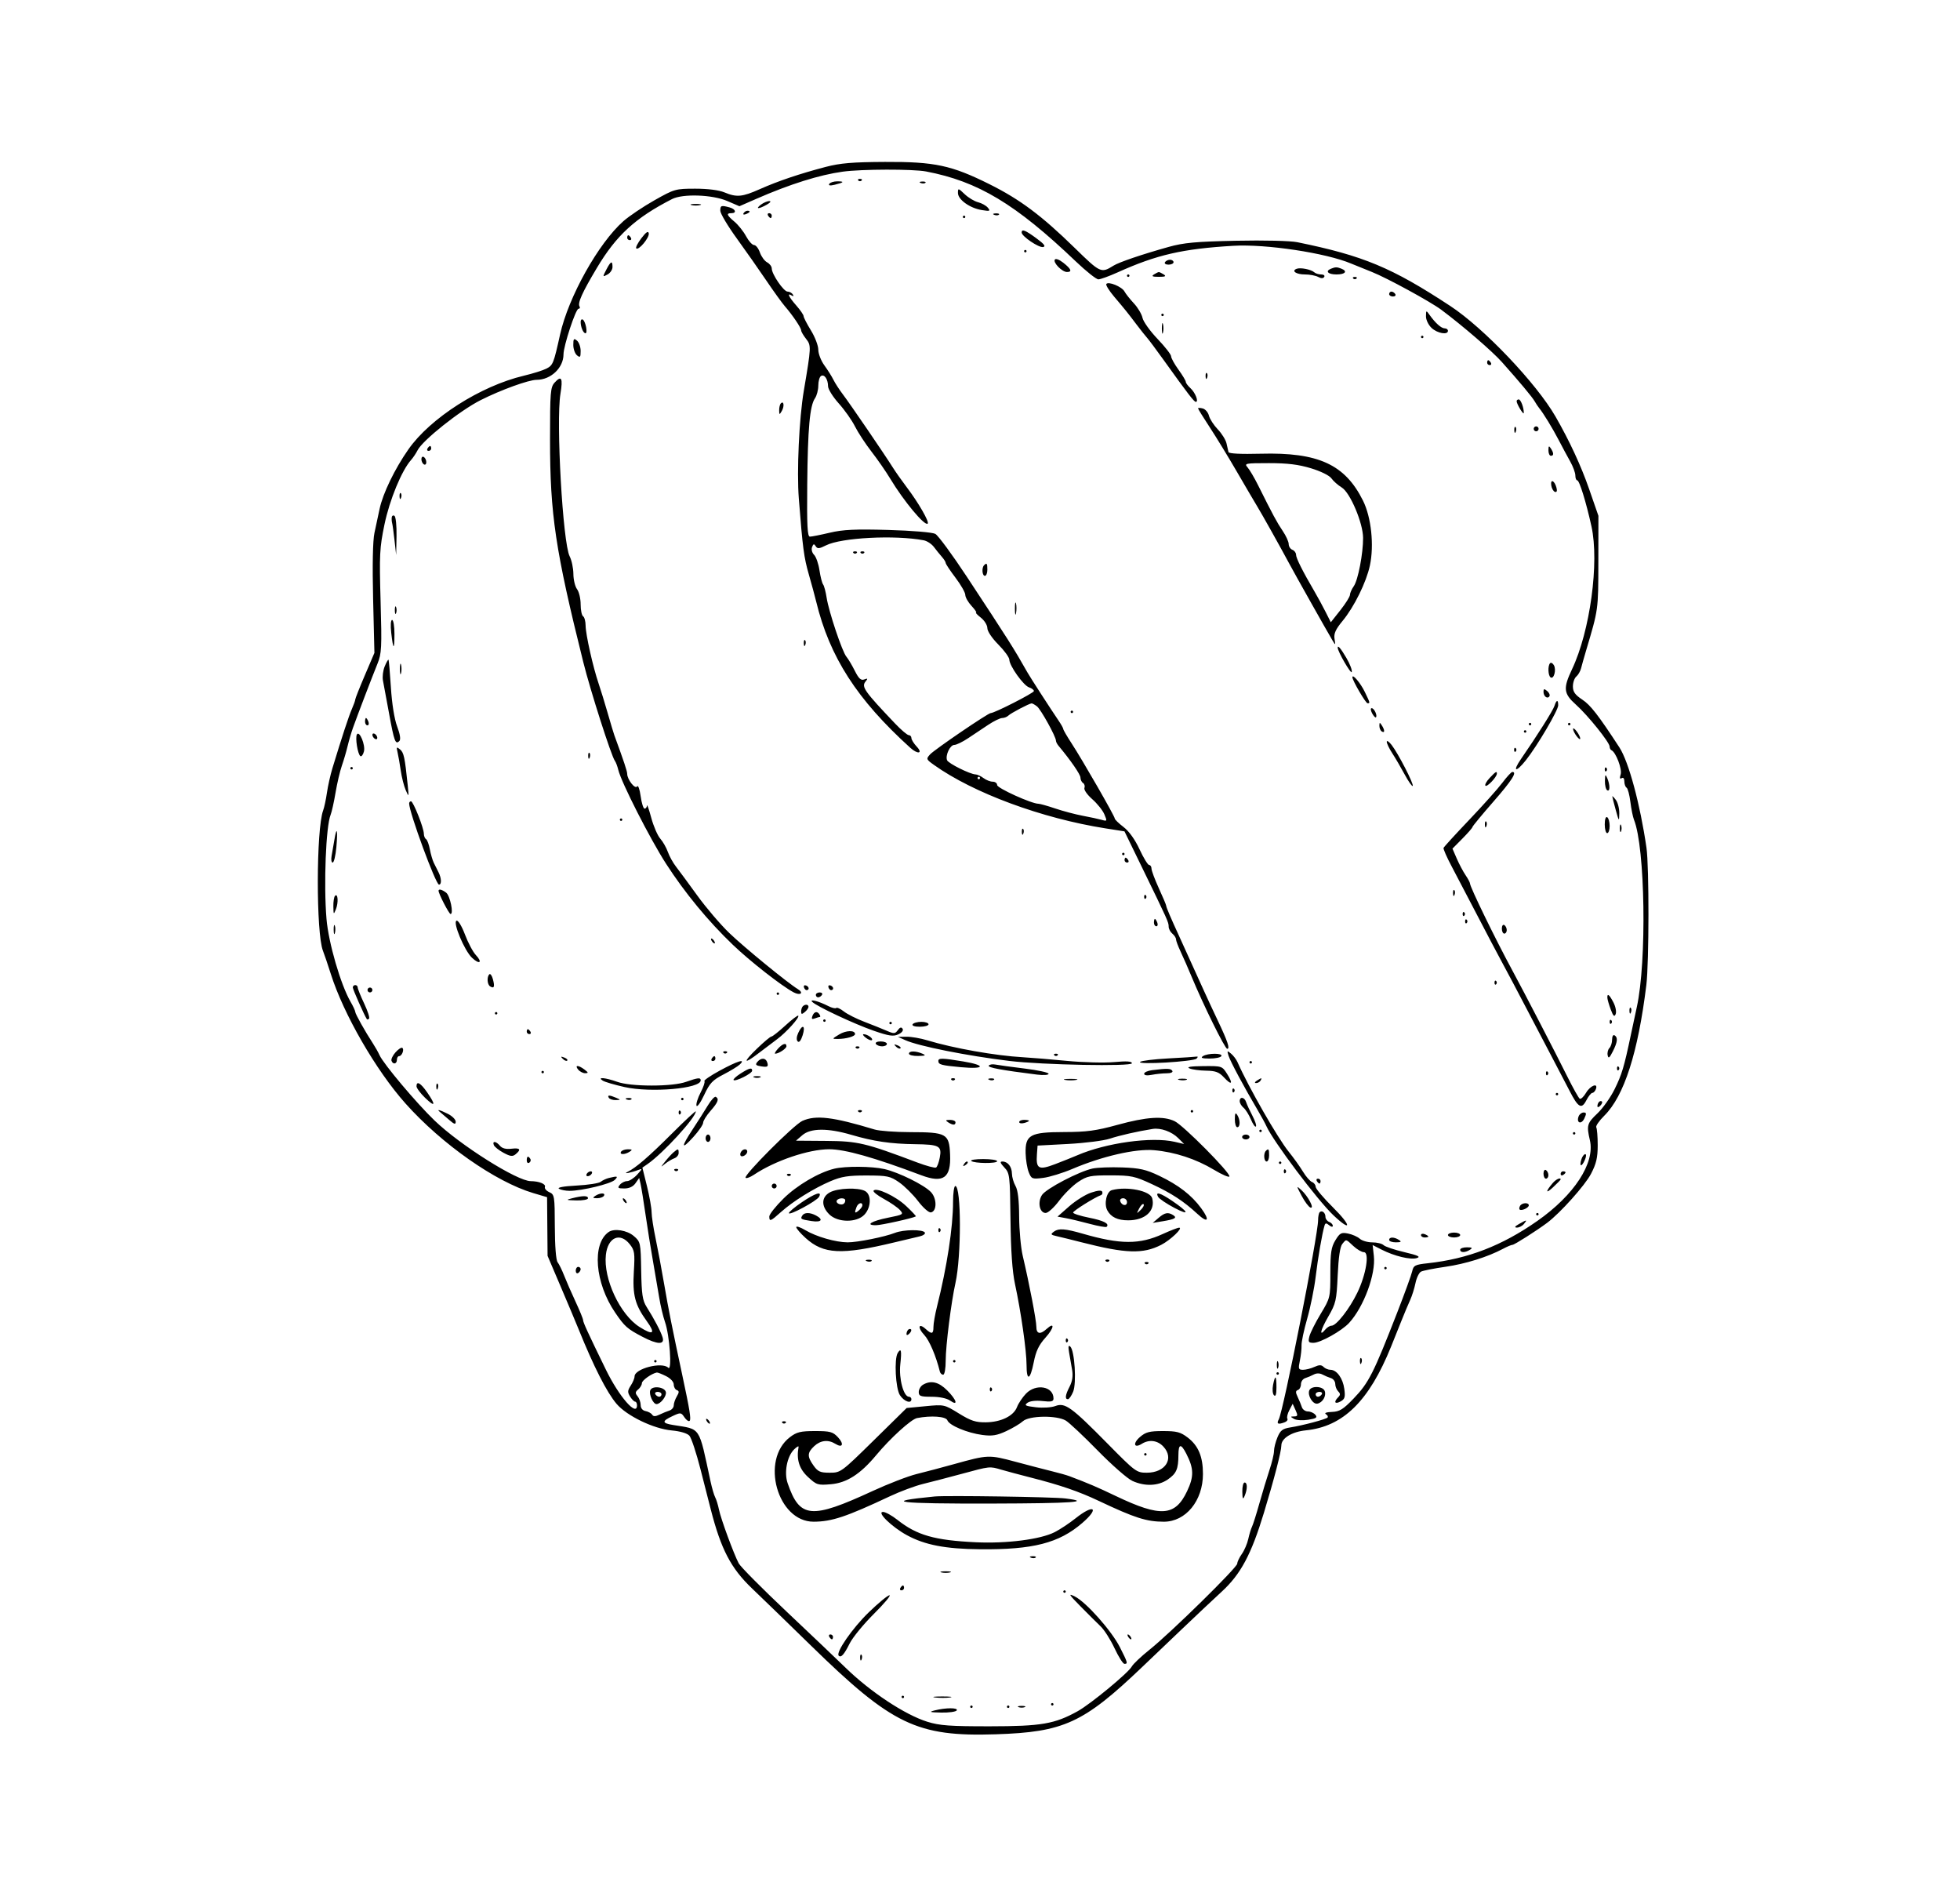 <svg id="svg" version="1.1" width="800" height="771" xmlns="http://www.w3.org/2000/svg"><path d="M337.000 68.119 C 326.463 70.879,317.548 73.887,310.157 77.177 C 302.917 80.399,300.686 80.603,295.654 78.500 C 293.444 77.576,288.882 77.000,283.782 77.000 C 275.755 77.000,275.242 77.146,267.137 81.724 C 262.537 84.321,256.828 88.160,254.449 90.254 C 244.294 99.192,232.009 121.179,228.608 136.500 C 225.960 148.429,225.711 149.048,223.000 150.446 C 221.625 151.155,217.468 152.456,213.763 153.337 C 196.109 157.533,175.614 170.621,166.676 183.407 C 161.108 191.372,156.296 201.318,154.933 207.678 C 154.365 210.330,153.419 214.750,152.832 217.500 C 152.158 220.656,151.959 230.601,152.293 244.466 L 152.823 266.433 148.911 275.588 C 146.760 280.623,145.000 285.070,145.000 285.470 C 145.000 285.870,144.379 287.616,143.620 289.349 C 142.357 292.233,139.607 300.600,135.683 313.500 C 134.846 316.250,133.839 320.750,133.445 323.500 C 133.050 326.250,132.354 329.502,131.897 330.728 C 129.035 338.404,128.983 380.911,131.827 388.024 C 132.371 389.386,133.816 393.650,135.037 397.500 C 140.249 413.926,153.424 436.765,165.506 450.317 C 180.296 466.905,202.277 482.319,217.654 486.884 L 223.297 488.559 223.398 500.529 L 223.500 512.500 228.833 525.000 C 231.767 531.875,235.076 539.750,236.187 542.500 C 242.342 557.730,247.685 568.228,251.650 572.885 C 255.849 577.816,266.758 583.077,274.181 583.750 C 277.656 584.065,280.509 584.911,281.383 585.886 C 282.178 586.774,284.209 592.900,285.895 599.500 C 287.581 606.100,289.480 613.525,290.115 616.000 C 294.287 632.250,298.335 640.008,306.907 648.182 C 311.083 652.164,321.925 662.675,331.000 671.540 C 364.145 703.918,374.286 708.785,406.439 707.746 C 434.166 706.851,442.192 703.177,466.000 680.483 C 469.575 677.075,477.000 669.991,482.500 664.740 C 488.000 659.490,495.270 652.651,498.655 649.542 C 506.414 642.417,510.709 634.399,515.874 617.395 C 520.102 603.475,523.000 592.277,523.000 589.860 C 523.000 586.931,527.314 584.277,533.000 583.707 C 548.222 582.182,558.807 571.778,567.801 549.500 C 568.911 546.750,570.807 542.025,572.014 539.000 C 573.221 535.975,574.826 532.150,575.582 530.500 C 576.338 528.850,577.315 525.742,577.754 523.593 C 578.192 521.444,579.214 519.347,580.025 518.933 C 580.836 518.519,585.325 517.630,590.000 516.958 C 598.199 515.778,607.239 512.952,613.500 509.613 C 615.150 508.732,616.874 508.010,617.331 508.006 C 618.117 508.000,627.189 502.241,631.500 499.011 C 636.829 495.018,646.919 483.755,649.374 479.059 C 651.540 474.917,652.125 472.438,652.125 467.405 C 652.125 463.888,651.862 460.586,651.541 460.066 C 651.219 459.546,652.691 457.403,654.810 455.305 C 662.898 447.298,668.580 429.648,671.972 402.000 C 673.092 392.867,673.137 353.612,672.035 346.000 C 669.455 328.170,664.776 310.832,660.971 305.000 C 652.424 291.900,649.189 287.729,645.868 285.532 C 642.874 283.550,642.000 282.325,642.000 280.108 C 642.000 278.533,642.625 276.726,643.389 276.092 C 644.153 275.458,645.029 273.940,645.335 272.719 C 645.641 271.499,646.561 268.250,647.380 265.500 C 652.420 248.568,652.360 249.005,652.387 229.500 L 652.414 210.500 648.595 199.500 C 645.323 190.076,640.592 179.877,634.924 170.025 C 627.095 156.417,605.663 133.889,592.000 124.904 C 568.124 109.203,556.494 104.351,529.527 98.844 C 526.683 98.263,515.985 98.007,504.527 98.246 C 488.127 98.589,483.142 99.045,477.000 100.765 C 466.113 103.814,456.794 106.979,454.500 108.406 C 449.422 111.564,449.168 111.447,438.623 101.143 C 425.133 87.961,416.310 81.368,403.855 75.165 C 388.351 67.444,381.511 65.984,361.268 66.077 C 347.999 66.138,342.935 66.565,337.000 68.119 M378.000 69.976 C 399.176 74.006,414.547 83.242,439.135 106.712 C 443.335 110.720,447.466 114.000,448.315 114.000 C 449.165 114.000,452.704 112.718,456.180 111.151 C 472.148 103.953,482.642 101.543,503.385 100.308 C 516.681 99.517,541.193 103.213,551.500 107.564 C 553.150 108.260,556.975 109.808,560.000 111.003 C 566.004 113.376,583.834 123.093,588.286 126.419 C 597.042 132.960,609.092 143.349,613.000 147.727 C 620.265 155.865,625.433 162.059,626.433 163.827 C 626.946 164.734,627.740 165.931,628.197 166.488 C 629.946 168.617,633.668 174.703,636.190 179.558 C 637.636 182.339,639.759 186.291,640.909 188.338 C 642.059 190.386,643.000 192.947,643.000 194.030 C 643.000 195.114,643.337 196.004,643.750 196.009 C 644.653 196.019,647.369 204.782,649.578 214.813 C 652.824 229.549,649.015 257.561,641.652 273.096 C 637.940 280.930,638.171 283.025,643.250 287.574 C 648.149 291.962,656.978 302.945,656.991 304.667 C 656.996 305.308,657.337 305.983,657.750 306.167 C 659.535 306.960,662.169 313.892,661.494 316.020 C 661.012 317.537,661.140 318.031,661.893 317.566 C 662.561 317.153,663.000 317.674,663.000 318.882 C 663.000 319.982,663.408 321.134,663.906 321.442 C 664.405 321.750,665.105 324.364,665.462 327.251 C 665.820 330.138,666.477 333.400,666.922 334.500 C 671.504 345.807,672.209 392.283,668.083 411.000 C 667.537 413.475,666.428 418.650,665.618 422.500 C 662.889 435.469,661.985 438.478,659.002 444.530 C 657.368 447.846,654.224 452.271,652.015 454.364 C 647.765 458.392,647.525 459.248,648.941 465.348 C 651.088 474.602,642.543 487.711,627.500 498.241 C 613.018 508.378,599.125 513.743,582.751 515.520 C 577.548 516.084,576.945 516.398,576.401 518.822 C 576.070 520.295,573.344 527.800,570.343 535.500 C 560.600 560.498,558.678 564.292,552.513 570.708 C 548.226 575.170,546.770 576.070,543.648 576.187 C 541.393 576.272,540.413 576.638,541.177 577.109 C 541.873 577.539,542.175 578.158,541.850 578.484 C 541.108 579.225,531.773 581.703,526.674 582.512 C 523.514 583.014,522.600 583.712,521.424 586.527 C 520.641 588.402,520.000 590.933,520.000 592.151 C 520.000 593.370,519.163 596.872,518.140 599.933 C 517.118 602.995,515.271 609.100,514.036 613.500 C 512.801 617.900,511.445 622.190,511.022 623.033 C 510.600 623.876,509.916 626.126,509.503 628.033 C 509.089 629.940,507.907 632.694,506.876 634.154 C 505.844 635.614,505.000 637.388,505.000 638.097 C 505.000 639.676,477.876 666.298,469.226 673.208 C 465.776 675.964,462.506 679.054,461.961 680.073 C 460.581 682.652,445.140 695.407,439.858 698.332 C 430.454 703.540,425.031 704.470,404.000 704.486 C 387.724 704.498,383.508 704.191,378.500 702.629 C 369.348 699.775,355.130 690.365,345.000 680.457 C 341.975 677.499,331.252 667.298,321.172 657.789 C 311.092 648.280,302.252 639.375,301.528 638.000 C 299.459 634.067,294.236 619.859,293.454 616.033 C 293.065 614.126,292.371 611.876,291.913 611.033 C 291.455 610.190,290.596 607.250,290.004 604.500 C 285.088 581.668,286.237 583.399,274.750 581.522 C 270.128 580.767,270.073 579.964,274.504 577.891 C 277.801 576.347,278.001 576.368,279.362 578.391 C 280.143 579.551,281.096 580.197,281.480 579.828 C 282.147 579.185,281.548 575.469,278.448 561.000 C 274.332 541.793,272.868 534.443,271.077 524.000 C 269.992 517.675,268.406 509.208,267.552 505.185 C 266.699 501.161,265.981 496.436,265.958 494.685 C 265.935 492.933,265.079 488.125,264.056 484.000 L 262.196 476.500 264.348 475.009 C 270.652 470.640,284.000 456.061,284.000 453.545 C 284.000 453.167,279.577 457.277,274.170 462.679 C 264.791 472.050,259.532 476.582,256.077 478.271 C 254.087 479.243,257.506 478.611,260.500 477.453 C 262.272 476.768,262.224 476.983,260.076 479.340 C 258.742 480.803,256.885 482.000,255.948 482.000 C 255.011 482.000,253.685 482.675,253.000 483.500 C 251.939 484.778,252.209 485.000,254.821 485.000 C 256.822 485.000,258.408 484.255,259.388 482.856 L 260.890 480.712 261.451 483.106 C 261.760 484.423,262.663 490.000,263.457 495.500 C 264.251 501.000,265.618 509.550,266.495 514.500 C 267.371 519.450,268.524 526.200,269.058 529.500 C 269.591 532.800,270.660 537.300,271.433 539.500 C 273.319 544.863,274.381 559.781,272.763 558.163 C 270.223 555.623,259.000 558.524,259.000 561.720 C 259.000 562.463,258.298 564.142,257.440 565.452 C 256.133 567.446,256.091 568.172,257.180 569.917 C 257.896 571.063,258.823 572.000,259.241 572.000 C 259.658 572.000,260.000 572.675,260.000 573.500 C 260.000 578.347,252.693 569.985,247.330 559.000 C 239.978 543.943,238.000 539.644,238.000 538.725 C 238.000 538.229,236.607 534.826,234.904 531.162 C 233.201 527.498,231.105 522.700,230.246 520.500 C 229.386 518.300,228.192 515.868,227.592 515.096 C 226.935 514.252,226.484 508.472,226.459 500.596 C 226.419 488.047,226.324 487.459,224.195 486.507 C 222.973 485.961,222.173 484.993,222.417 484.355 C 222.868 483.179,220.042 482.038,216.617 482.014 C 211.058 481.973,187.903 467.386,177.405 457.310 C 170.009 450.211,156.485 434.148,154.892 430.569 C 154.385 429.431,153.189 427.306,152.235 425.847 C 149.021 420.932,145.000 413.754,145.000 412.931 C 145.000 412.482,144.139 410.626,143.086 408.807 C 139.050 401.832,134.084 384.737,133.265 375.000 C 132.081 360.925,133.022 337.171,134.949 332.500 C 135.402 331.400,136.303 327.350,136.951 323.500 C 137.598 319.650,138.757 314.700,139.526 312.500 C 140.295 310.300,141.351 306.700,141.874 304.500 C 142.396 302.300,143.387 298.925,144.075 297.000 C 145.945 291.768,151.921 276.141,154.061 270.884 C 155.768 266.692,155.886 264.350,155.345 245.384 C 154.803 226.385,154.946 223.552,156.935 214.000 C 159.020 203.979,163.949 192.023,167.759 187.743 C 168.619 186.777,169.818 184.993,170.423 183.778 C 172.462 179.690,187.737 167.542,196.202 163.277 C 204.491 159.101,215.807 155.000,219.043 155.000 C 224.836 155.000,230.000 150.105,230.000 144.614 C 230.000 141.165,234.992 126.000,236.128 126.000 C 236.672 126.000,236.863 125.588,236.552 125.084 C 235.687 123.684,237.584 119.457,243.610 109.359 C 251.569 96.020,259.329 88.910,274.299 81.239 C 278.671 78.999,290.766 79.414,296.804 82.011 L 301.800 84.160 308.650 81.166 C 322.405 75.152,334.454 71.364,344.000 70.051 C 351.684 68.994,372.598 68.947,378.000 69.976 M350.333 73.667 C 350.700 74.033,351.300 74.033,351.667 73.667 C 352.033 73.300,351.733 73.000,351.000 73.000 C 350.267 73.000,349.967 73.300,350.333 73.667 M338.475 75.040 C 338.054 75.722,338.808 75.846,340.666 75.399 C 344.498 74.479,344.860 74.000,341.726 74.000 C 340.291 74.000,338.829 74.468,338.475 75.040 M375.813 74.683 C 376.534 74.972,377.397 74.936,377.729 74.604 C 378.061 74.272,377.471 74.036,376.417 74.079 C 375.252 74.127,375.015 74.364,375.813 74.683 M391.000 78.745 C 391.000 81.459,395.858 84.942,400.740 85.728 C 404.071 86.263,404.353 86.154,403.209 84.764 C 402.499 83.902,400.699 82.895,399.209 82.527 C 397.719 82.159,395.262 80.680,393.750 79.242 C 391.105 76.726,391.000 76.707,391.000 78.745 M310.559 83.532 C 308.089 85.400,309.713 85.379,313.000 83.500 C 314.450 82.671,314.870 82.069,314.000 82.067 C 313.175 82.065,311.626 82.724,310.559 83.532 M282.250 83.689 C 283.212 83.941,284.788 83.941,285.750 83.689 C 286.712 83.438,285.925 83.232,284.000 83.232 C 282.075 83.232,281.288 83.438,282.250 83.689 M294.000 86.008 C 294.000 87.113,297.011 92.175,300.692 97.258 C 304.372 102.341,309.819 110.100,312.796 114.500 C 315.773 118.900,319.183 123.625,320.374 125.000 C 323.545 128.659,327.000 133.783,327.000 134.825 C 327.000 135.323,327.903 136.879,329.008 138.283 C 331.150 141.007,331.130 141.482,328.081 159.500 C 326.167 170.809,325.176 192.304,326.053 203.500 C 327.637 223.737,328.130 227.461,330.156 234.500 C 331.263 238.350,332.606 243.300,333.138 245.500 C 338.612 268.108,349.767 285.438,371.535 305.157 C 374.602 307.934,376.850 307.533,374.174 304.686 C 372.978 303.413,372.000 301.838,372.000 301.186 C 372.000 300.533,371.514 300.000,370.921 300.000 C 370.328 300.000,367.809 297.863,365.325 295.250 C 352.788 282.066,351.533 280.282,353.278 278.131 C 354.295 276.878,354.207 276.735,352.754 277.280 C 351.413 277.782,350.514 276.954,348.887 273.717 C 347.721 271.398,346.186 268.825,345.475 268.000 C 343.783 266.035,338.269 249.591,337.404 243.928 C 337.032 241.493,336.381 239.050,335.957 238.500 C 335.534 237.950,334.866 235.340,334.473 232.700 C 334.080 230.061,333.094 227.237,332.282 226.425 C 331.449 225.592,331.089 224.209,331.457 223.252 C 331.978 221.893,332.273 221.824,332.942 222.907 C 333.631 224.021,334.366 223.960,337.139 222.558 C 343.384 219.399,365.250 218.262,377.000 220.485 C 378.375 220.745,380.264 221.980,381.198 223.229 C 382.133 224.478,383.595 226.287,384.448 227.250 C 385.302 228.213,386.002 229.338,386.004 229.750 C 386.007 230.162,387.807 232.872,390.004 235.770 C 392.202 238.669,394.000 241.824,394.000 242.781 C 394.000 243.737,395.143 245.753,396.540 247.260 C 397.938 248.767,398.777 250.000,398.406 250.000 C 398.034 250.000,398.916 250.933,400.365 252.073 C 401.814 253.212,403.000 255.131,403.000 256.336 C 403.000 257.594,404.902 260.437,407.467 263.013 C 409.924 265.481,411.949 268.265,411.967 269.200 C 412.016 271.726,417.767 279.791,420.032 280.510 C 421.115 280.854,422.000 281.533,422.000 282.020 C 422.000 282.796,405.901 291.000,404.378 291.000 C 403.288 291.000,381.380 305.922,379.629 307.858 C 377.954 309.708,378.015 309.875,381.189 312.141 C 397.248 323.609,425.221 333.957,451.234 338.052 L 458.969 339.269 466.085 353.885 C 476.702 375.692,477.006 376.367,477.003 378.128 C 477.001 379.023,477.675 380.315,478.500 381.000 C 479.325 381.685,480.000 382.723,480.000 383.307 C 480.000 383.891,480.866 386.198,481.924 388.434 C 482.982 390.670,484.968 395.200,486.338 398.500 C 491.181 410.175,499.978 428.000,500.896 428.000 C 502.113 428.000,501.134 425.061,497.065 416.500 C 495.236 412.650,492.672 407.137,491.369 404.250 C 486.476 393.408,483.728 387.352,481.497 382.500 C 477.809 374.476,476.000 370.239,476.000 369.624 C 476.000 369.308,474.650 366.103,473.000 362.500 C 471.350 358.897,470.000 355.286,470.000 354.475 C 470.000 353.664,469.568 353.000,469.041 353.000 C 468.513 353.000,466.752 350.128,465.127 346.617 C 463.270 342.605,460.840 339.217,458.586 337.498 C 456.614 335.994,455.000 334.426,455.000 334.015 C 455.000 333.081,441.908 310.295,437.369 303.331 C 435.516 300.487,434.000 297.882,434.000 297.540 C 434.000 297.198,433.172 295.700,432.160 294.210 C 428.746 289.180,420.554 276.515,419.413 274.500 C 413.777 264.547,411.690 261.252,394.670 235.421 C 388.713 226.381,382.900 218.482,381.753 217.868 C 380.570 217.235,372.266 216.541,362.583 216.266 C 349.058 215.882,344.081 216.116,338.688 217.391 C 334.941 218.276,331.292 219.000,330.579 219.000 C 329.551 219.000,329.324 214.595,329.483 197.750 C 329.701 174.800,330.525 165.623,332.647 162.527 C 333.391 161.443,334.000 159.107,334.000 157.337 C 334.000 155.566,334.500 153.809,335.112 153.431 C 336.479 152.586,337.964 154.762,337.985 157.642 C 337.993 158.820,339.961 161.970,342.359 164.642 C 344.756 167.314,347.728 171.525,348.963 174.000 C 350.198 176.475,353.230 181.104,355.699 184.286 C 358.169 187.468,361.623 192.453,363.375 195.363 C 368.915 204.562,377.491 214.842,378.655 213.679 C 379.381 212.953,374.853 205.104,370.068 198.796 C 368.106 196.209,365.568 192.609,364.429 190.796 C 361.040 185.404,346.950 164.776,344.076 161.000 C 342.611 159.075,340.860 156.375,340.185 155.000 C 339.510 153.625,337.842 150.971,336.479 149.102 C 335.115 147.233,334.000 144.358,334.000 142.713 C 334.000 141.067,332.650 137.527,331.000 134.846 C 329.350 132.164,328.000 129.542,328.000 129.020 C 328.000 128.497,326.650 126.532,325.000 124.653 C 321.929 121.155,321.096 119.323,323.155 120.595 C 323.870 121.038,324.038 120.870,323.595 120.155 C 323.203 119.520,322.239 119.000,321.454 119.000 C 319.865 119.000,315.000 111.880,315.000 109.555 C 315.000 108.738,314.147 107.614,313.105 107.056 C 312.063 106.499,310.736 104.683,310.157 103.021 C 309.578 101.359,308.508 100.000,307.779 100.000 C 307.051 100.000,305.587 98.389,304.527 96.420 C 303.467 94.451,301.339 91.780,299.800 90.485 C 296.637 87.824,296.330 87.000,298.500 87.000 C 300.811 87.000,300.275 85.307,297.750 84.630 C 294.334 83.715,294.000 83.838,294.000 86.008 M303.507 86.989 C 303.157 87.555,303.558 87.723,304.448 87.382 C 306.180 86.717,306.497 86.000,305.059 86.000 C 304.541 86.000,303.843 86.445,303.507 86.989 M313.500 88.000 C 313.840 88.550,314.316 89.000,314.559 89.000 C 314.802 89.000,315.000 88.550,315.000 88.000 C 315.000 87.450,314.523 87.000,313.941 87.000 C 313.359 87.000,313.160 87.450,313.500 88.000 M405.813 87.683 C 406.534 87.972,407.397 87.936,407.729 87.604 C 408.061 87.272,407.471 87.036,406.417 87.079 C 405.252 87.127,405.015 87.364,405.813 87.683 M393.000 88.500 C 393.000 88.775,393.225 89.000,393.500 89.000 C 393.775 89.000,394.000 88.775,394.000 88.500 C 394.000 88.225,393.775 88.000,393.500 88.000 C 393.225 88.000,393.000 88.225,393.000 88.500 M261.793 97.204 C 260.305 99.156,259.360 101.026,259.694 101.360 C 260.661 102.327,265.137 96.947,264.802 95.219 C 264.589 94.114,263.705 94.697,261.793 97.204 M417.000 94.881 C 417.000 96.417,423.975 101.152,425.737 100.812 C 426.965 100.576,426.223 99.602,423.016 97.243 C 418.497 93.920,417.000 93.332,417.000 94.881 M256.000 97.000 C 256.000 97.550,256.477 98.000,257.059 98.000 C 257.641 98.000,257.840 97.550,257.500 97.000 C 257.160 96.450,256.684 96.000,256.441 96.000 C 256.198 96.000,256.000 96.450,256.000 97.000 M418.000 102.500 C 418.000 102.775,418.225 103.000,418.500 103.000 C 418.775 103.000,419.000 102.775,419.000 102.500 C 419.000 102.225,418.775 102.000,418.500 102.000 C 418.225 102.000,418.000 102.225,418.000 102.500 M430.534 105.946 C 429.764 107.190,433.508 111.000,435.500 111.000 C 437.723 111.000,437.241 109.778,434.015 107.232 C 432.359 105.926,430.883 105.380,430.534 105.946 M475.500 107.000 C 475.160 107.550,475.809 108.000,476.941 108.000 C 478.073 108.000,479.000 107.550,479.000 107.000 C 479.000 106.450,478.352 106.000,477.559 106.000 C 476.766 106.000,475.840 106.450,475.500 107.000 M247.465 110.068 C 245.914 113.067,245.925 113.111,247.939 112.032 C 249.073 111.426,250.000 110.045,250.000 108.965 C 250.000 106.209,249.304 106.512,247.465 110.068 M529.244 109.689 C 526.959 110.565,529.059 112.000,532.625 112.000 C 534.553 112.000,536.975 112.451,538.005 113.003 C 539.257 113.673,540.084 113.673,540.498 113.003 C 540.839 112.451,540.281 112.000,539.259 112.000 C 538.237 112.000,536.972 111.608,536.450 111.129 C 535.178 109.963,530.807 109.090,529.244 109.689 M543.250 109.662 C 540.779 110.659,542.069 112.000,545.500 112.000 C 549.122 112.000,550.188 110.670,547.418 109.607 C 545.647 108.927,545.052 108.935,543.250 109.662 M471.000 112.000 C 469.875 112.727,470.375 112.969,473.000 112.969 C 475.625 112.969,476.125 112.727,475.000 112.000 C 474.175 111.467,473.275 111.031,473.000 111.031 C 472.725 111.031,471.825 111.467,471.000 112.000 M460.000 112.500 C 460.000 112.775,460.225 113.000,460.500 113.000 C 460.775 113.000,461.000 112.775,461.000 112.500 C 461.000 112.225,460.775 112.000,460.500 112.000 C 460.225 112.000,460.000 112.225,460.000 112.500 M552.333 113.667 C 552.700 114.033,553.300 114.033,553.667 113.667 C 554.033 113.300,553.733 113.000,553.000 113.000 C 552.267 113.000,551.967 113.300,552.333 113.667 M451.552 115.915 C 451.282 116.353,452.735 118.684,454.780 121.096 C 459.285 126.407,460.075 127.390,463.946 132.500 C 465.613 134.700,467.544 137.132,468.238 137.904 C 468.932 138.677,471.975 142.759,475.000 146.976 C 484.951 160.848,487.376 164.000,488.099 164.000 C 489.362 164.000,487.861 160.185,485.900 158.410 C 484.855 157.464,484.000 156.306,484.000 155.836 C 484.000 155.367,482.650 153.119,481.000 150.841 C 479.350 148.564,478.000 146.113,478.000 145.396 C 478.000 144.679,475.506 141.484,472.458 138.296 C 469.410 135.108,466.651 131.246,466.326 129.714 C 466.001 128.182,464.423 125.523,462.818 123.805 C 461.213 122.087,459.482 119.900,458.971 118.946 C 457.924 116.989,452.307 114.694,451.552 115.915 M567.000 120.000 C 567.000 120.550,567.702 121.000,568.559 121.000 C 569.416 121.000,569.840 120.550,569.500 120.000 C 569.160 119.450,568.459 119.000,567.941 119.000 C 567.423 119.000,567.000 119.450,567.000 120.000 M582.032 129.076 C 582.014 130.507,583.028 132.617,584.314 133.826 C 586.678 136.046,591.000 136.805,591.000 135.000 C 591.000 134.450,590.404 134.000,589.675 134.000 C 588.283 134.000,585.876 131.861,583.486 128.500 C 582.106 126.559,582.063 126.577,582.032 129.076 M474.000 128.500 C 474.000 128.775,474.225 129.000,474.500 129.000 C 474.775 129.000,475.000 128.775,475.000 128.500 C 475.000 128.225,474.775 128.000,474.500 128.000 C 474.225 128.000,474.000 128.225,474.000 128.500 M237.000 131.359 C 237.000 133.456,238.079 136.000,238.968 136.000 C 239.964 136.000,239.013 131.126,237.881 130.426 C 237.396 130.127,237.000 130.547,237.000 131.359 M474.232 134.000 C 474.232 135.925,474.438 136.713,474.689 135.750 C 474.941 134.787,474.941 133.213,474.689 132.250 C 474.438 131.287,474.232 132.075,474.232 134.000 M580.000 137.500 C 580.000 137.775,580.225 138.000,580.500 138.000 C 580.775 138.000,581.000 137.775,581.000 137.500 C 581.000 137.225,580.775 137.000,580.500 137.000 C 580.225 137.000,580.000 137.225,580.000 137.500 M234.000 140.755 C 234.000 142.405,234.675 144.315,235.500 145.000 C 236.777 146.060,237.000 145.798,237.000 143.245 C 237.000 141.595,236.325 139.685,235.500 139.000 C 234.223 137.940,234.000 138.202,234.000 140.755 M607.000 148.000 C 607.000 148.550,607.477 149.000,608.059 149.000 C 608.641 149.000,608.840 148.550,608.500 148.000 C 608.160 147.450,607.684 147.000,607.441 147.000 C 607.198 147.000,607.000 147.450,607.000 148.000 M492.079 153.583 C 492.127 154.748,492.364 154.985,492.683 154.188 C 492.972 153.466,492.936 152.603,492.604 152.271 C 492.272 151.939,492.036 152.529,492.079 153.583 M226.384 156.127 C 224.664 158.026,224.500 160.045,224.500 179.353 C 224.500 209.954,226.678 224.531,238.076 270.218 C 240.983 281.869,249.538 308.590,250.973 310.500 C 251.386 311.050,252.015 312.717,252.370 314.204 C 253.578 319.267,265.393 342.469,271.870 352.500 C 279.557 364.404,289.026 375.891,299.125 385.564 C 306.129 392.271,318.919 402.281,323.878 404.935 C 326.663 406.425,328.268 405.229,325.625 403.633 C 321.530 401.159,303.856 386.697,297.694 380.777 C 294.100 377.325,288.227 370.450,284.644 365.500 C 281.060 360.550,277.133 355.224,275.917 353.664 C 274.700 352.104,273.205 349.404,272.594 347.664 C 271.982 345.924,270.586 343.480,269.491 342.234 C 268.396 340.988,266.743 337.163,265.817 333.734 C 264.892 330.305,264.104 328.063,264.067 328.750 C 264.030 329.438,263.592 330.000,263.094 330.000 C 262.595 330.000,261.870 327.692,261.482 324.871 C 261.091 322.028,260.450 320.272,260.043 320.931 C 259.241 322.228,256.004 318.111,255.996 315.785 C 255.992 314.709,254.668 310.735,250.736 300.000 C 250.434 299.175,249.219 295.125,248.035 291.000 C 246.852 286.875,245.192 281.475,244.347 279.000 C 242.047 272.267,239.051 258.933,239.024 255.309 C 239.011 253.554,238.550 251.840,238.000 251.500 C 237.450 251.160,237.000 248.970,237.000 246.632 C 237.000 244.295,236.339 241.509,235.532 240.441 C 234.724 239.374,234.049 236.565,234.032 234.200 C 234.014 231.836,233.330 228.605,232.511 227.020 C 229.714 221.613,226.898 171.940,228.752 160.719 C 229.817 154.272,229.181 153.038,226.384 156.127 M619.035 163.750 C 619.093 164.973,621.927 169.590,621.951 168.500 C 621.997 166.381,620.726 163.000,619.883 163.000 C 619.398 163.000,619.016 163.338,619.035 163.750 M318.729 164.604 C 318.328 165.005,318.014 166.271,318.030 167.417 C 318.058 169.340,318.141 169.363,319.101 167.712 C 320.220 165.790,319.934 163.400,318.729 164.604 M489.000 166.647 C 489.000 166.900,491.128 170.345,493.729 174.303 C 496.330 178.261,501.332 186.450,504.846 192.500 C 508.359 198.550,512.057 204.850,513.063 206.500 C 515.101 209.841,522.509 223.070,526.223 230.000 C 528.728 234.673,541.505 257.374,543.825 261.273 C 545.119 263.449,545.139 263.436,544.704 260.702 C 544.363 258.557,545.136 256.843,548.017 253.356 C 552.721 247.665,557.676 237.608,559.139 230.787 C 560.911 222.526,559.706 211.115,556.347 204.345 C 549.004 189.542,538.096 184.530,514.584 185.156 C 506.514 185.371,501.575 185.125,501.421 184.500 C 501.286 183.950,500.922 182.341,500.612 180.924 C 500.303 179.507,498.701 176.938,497.054 175.213 C 495.406 173.489,493.782 170.979,493.444 169.634 C 493.107 168.289,491.969 166.964,490.915 166.688 C 489.862 166.413,489.000 166.394,489.000 166.647 M618.079 175.583 C 618.127 176.748,618.364 176.985,618.683 176.188 C 618.972 175.466,618.936 174.603,618.604 174.271 C 618.272 173.939,618.036 174.529,618.079 175.583 M626.000 175.000 C 626.000 175.550,626.450 176.000,627.000 176.000 C 627.550 176.000,628.000 175.550,628.000 175.000 C 628.000 174.450,627.550 174.000,627.000 174.000 C 626.450 174.000,626.000 174.450,626.000 175.000 M174.500 183.000 C 174.160 183.550,174.359 184.000,174.941 184.000 C 175.523 184.000,176.000 183.550,176.000 183.000 C 176.000 182.450,175.802 182.000,175.559 182.000 C 175.316 182.000,174.840 182.450,174.500 183.000 M632.015 183.750 C 632.007 184.988,632.450 186.000,633.000 186.000 C 634.253 186.000,634.253 184.939,633.000 183.000 C 632.216 181.787,632.028 181.931,632.015 183.750 M172.000 187.382 C 172.000 188.207,172.450 189.160,173.000 189.500 C 173.550 189.840,174.000 189.443,174.000 188.618 C 174.000 187.793,173.550 186.840,173.000 186.500 C 172.450 186.160,172.000 186.557,172.000 187.382 M535.109 191.102 C 539.101 192.314,542.626 194.056,543.439 195.217 C 544.215 196.324,546.121 198.009,547.675 198.960 C 551.100 201.058,556.334 213.430,556.364 219.500 C 556.396 225.851,554.306 236.725,552.580 239.189 C 551.711 240.430,551.000 242.033,551.000 242.752 C 551.000 243.471,549.243 246.282,547.096 248.998 L 543.191 253.938 541.063 249.719 C 539.893 247.399,537.882 243.700,536.594 241.500 C 531.686 233.112,529.000 227.764,529.000 226.376 C 529.000 225.585,528.325 224.678,527.500 224.362 C 526.675 224.045,526.000 222.997,526.000 222.033 C 526.000 221.068,524.902 218.661,523.560 216.683 C 521.220 213.235,519.528 210.094,513.496 198.000 C 511.988 194.975,510.064 191.713,509.222 190.750 C 507.775 189.098,508.261 189.000,517.940 189.000 C 525.494 189.000,530.010 189.553,535.109 191.102 M633.166 198.061 C 633.350 199.316,634.027 200.517,634.671 200.729 C 635.418 200.974,635.646 200.362,635.301 199.042 C 634.534 196.109,632.761 195.294,633.166 198.061 M163.079 202.583 C 163.127 203.748,163.364 203.985,163.683 203.188 C 163.972 202.466,163.936 201.603,163.604 201.271 C 163.272 200.939,163.036 201.529,163.079 202.583 M159.882 211.191 C 159.816 211.911,159.898 212.950,160.063 213.500 C 160.228 214.050,160.662 217.200,161.029 220.500 L 161.695 226.500 161.848 218.809 C 161.931 214.579,161.550 210.840,161.000 210.500 C 160.450 210.160,159.947 210.471,159.882 211.191 M348.333 225.667 C 348.700 226.033,349.300 226.033,349.667 225.667 C 350.033 225.300,349.733 225.000,349.000 225.000 C 348.267 225.000,347.967 225.300,348.333 225.667 M351.333 225.667 C 351.700 226.033,352.300 226.033,352.667 225.667 C 353.033 225.300,352.733 225.000,352.000 225.000 C 351.267 225.000,350.967 225.300,351.333 225.667 M401.667 230.667 C 400.629 231.704,400.883 235.000,402.000 235.000 C 402.550 235.000,403.000 233.875,403.000 232.500 C 403.000 229.882,402.769 229.564,401.667 230.667 M414.252 248.500 C 414.263 250.700,414.468 251.482,414.707 250.238 C 414.946 248.994,414.937 247.194,414.687 246.238 C 414.437 245.282,414.241 246.300,414.252 248.500 M161.158 249.000 C 161.158 250.375,161.385 250.938,161.662 250.250 C 161.940 249.563,161.940 248.438,161.662 247.750 C 161.385 247.063,161.158 247.625,161.158 249.000 M159.687 258.250 C 160.489 265.351,161.000 265.513,161.000 258.667 C 161.000 255.550,160.571 253.000,160.047 253.000 C 159.489 253.000,159.340 255.175,159.687 258.250 M328.079 262.583 C 328.127 263.748,328.364 263.985,328.683 263.188 C 328.972 262.466,328.936 261.603,328.604 261.271 C 328.272 260.939,328.036 261.529,328.079 262.583 M546.000 264.313 C 546.000 265.854,551.398 275.197,551.734 274.237 C 551.976 273.543,550.992 270.955,549.545 268.487 C 547.288 264.635,546.000 263.119,546.000 264.313 M157.019 271.954 C 156.331 273.614,156.013 276.216,156.311 277.736 C 156.609 279.256,157.744 285.370,158.832 291.323 C 160.904 302.647,161.410 303.990,163.002 302.398 C 163.627 301.773,163.309 299.668,162.105 296.465 C 160.966 293.434,159.971 287.220,159.549 280.512 C 159.169 274.469,158.726 269.392,158.564 269.230 C 158.402 269.068,157.707 270.294,157.019 271.954 M163.232 273.000 C 163.232 274.925,163.438 275.712,163.689 274.750 C 163.941 273.788,163.941 272.212,163.689 271.250 C 163.438 270.288,163.232 271.075,163.232 273.000 M632.695 270.639 C 631.680 271.653,631.846 275.787,632.928 276.456 C 634.245 277.270,635.294 273.348,634.256 271.492 C 633.779 270.641,633.077 270.257,632.695 270.639 M552.000 276.385 C 552.000 277.699,557.430 287.000,558.196 287.000 C 559.286 287.000,559.269 286.933,557.060 282.360 C 555.305 278.727,552.000 274.825,552.000 276.385 M630.000 282.319 C 630.000 284.185,631.631 285.406,632.420 284.130 C 632.727 283.633,632.308 282.671,631.489 281.991 C 630.278 280.986,630.000 281.047,630.000 282.319 M634.490 288.032 C 633.887 289.930,627.563 299.971,620.810 309.750 C 617.180 315.007,618.736 315.383,622.814 310.234 C 627.476 304.349,636.000 289.868,636.000 287.835 C 636.000 285.411,635.292 285.504,634.490 288.032 M423.246 288.250 C 424.828 289.465,431.000 300.619,431.000 302.265 C 431.000 302.716,431.454 303.628,432.009 304.292 C 437.039 310.313,441.000 316.059,441.000 317.334 C 441.000 318.185,441.481 319.179,442.068 319.542 C 442.656 319.905,442.905 320.806,442.621 321.544 C 442.337 322.286,443.760 324.333,445.803 326.122 C 447.836 327.902,450.063 330.680,450.751 332.296 C 451.946 335.102,451.901 335.205,449.751 334.590 C 448.513 334.236,445.025 333.484,442.000 332.919 C 438.975 332.353,433.911 331.015,430.746 329.945 C 427.581 328.875,424.470 328.000,423.831 328.000 C 421.056 328.000,407.000 321.631,407.000 320.373 C 407.000 319.618,406.186 319.000,405.191 319.000 C 404.196 319.000,402.509 318.339,401.441 317.532 C 400.374 316.724,398.919 316.049,398.209 316.032 C 395.975 315.977,387.087 311.559,386.560 310.241 C 385.772 308.273,387.781 304.000,389.495 304.000 C 390.345 304.000,392.895 302.762,395.163 301.250 C 397.431 299.738,401.134 297.271,403.393 295.769 C 405.652 294.267,408.197 293.029,409.050 293.019 C 409.903 293.008,411.041 292.559,411.580 292.020 C 412.569 291.031,420.025 287.114,421.059 287.040 C 421.366 287.018,422.350 287.563,423.246 288.250 M560.046 291.086 C 560.660 292.233,561.361 292.972,561.605 292.729 C 562.304 292.029,560.886 289.000,559.858 289.000 C 559.347 289.000,559.432 289.938,560.046 291.086 M437.000 290.500 C 437.000 290.775,437.225 291.000,437.500 291.000 C 437.775 291.000,438.000 290.775,438.000 290.500 C 438.000 290.225,437.775 290.000,437.500 290.000 C 437.225 290.000,437.000 290.225,437.000 290.500 M149.000 294.500 C 149.000 295.325,149.436 296.000,149.969 296.000 C 150.501 296.000,150.678 295.325,150.362 294.500 C 150.045 293.675,149.609 293.000,149.393 293.000 C 149.177 293.000,149.000 293.675,149.000 294.500 M563.015 296.191 C 563.007 297.121,563.450 298.160,564.000 298.500 C 565.266 299.282,565.266 297.958,564.000 296.000 C 563.165 294.707,563.029 294.734,563.015 296.191 M624.000 295.500 C 624.000 295.775,624.225 296.000,624.500 296.000 C 624.775 296.000,625.000 295.775,625.000 295.500 C 625.000 295.225,624.775 295.000,624.500 295.000 C 624.225 295.000,624.000 295.225,624.000 295.500 M640.000 295.500 C 640.000 295.775,640.225 296.000,640.500 296.000 C 640.775 296.000,641.000 295.775,641.000 295.500 C 641.000 295.225,640.775 295.000,640.500 295.000 C 640.225 295.000,640.000 295.225,640.000 295.500 M642.064 297.500 C 642.064 298.050,642.724 299.374,643.532 300.441 C 644.339 301.509,645.000 301.932,645.000 301.382 C 645.000 300.832,644.339 299.509,643.532 298.441 C 642.724 297.374,642.064 296.950,642.064 297.500 M622.000 298.500 C 622.000 298.775,622.225 299.000,622.500 299.000 C 622.775 299.000,623.000 298.775,623.000 298.500 C 623.000 298.225,622.775 298.000,622.500 298.000 C 622.225 298.000,622.000 298.225,622.000 298.500 M145.685 299.701 C 144.900 300.970,146.009 307.888,147.105 308.565 C 147.565 308.849,148.217 307.983,148.554 306.640 C 149.208 304.036,146.721 298.024,145.685 299.701 M152.000 299.882 C 152.000 300.432,152.450 301.160,153.000 301.500 C 153.550 301.840,154.000 301.668,154.000 301.118 C 154.000 300.568,153.550 299.840,153.000 299.500 C 152.450 299.160,152.000 299.332,152.000 299.882 M566.022 302.706 C 566.010 303.369,567.013 305.462,568.250 307.357 C 569.487 309.253,571.764 313.146,573.310 316.009 C 574.855 318.872,576.339 320.994,576.607 320.726 C 577.211 320.123,570.673 307.419,567.999 304.000 C 566.924 302.625,566.034 302.043,566.022 302.706 M162.262 307.000 C 162.589 308.375,163.181 311.746,163.578 314.491 C 163.975 317.236,164.893 320.836,165.618 322.491 C 166.890 325.391,166.919 325.319,166.421 320.500 C 165.238 309.030,164.825 307.100,163.285 305.832 C 161.856 304.654,161.737 304.790,162.262 307.000 M618.000 306.000 C 618.000 306.733,618.300 307.033,618.667 306.667 C 619.033 306.300,619.033 305.700,618.667 305.333 C 618.300 304.967,618.000 305.267,618.000 306.000 M240.079 308.583 C 240.127 309.748,240.364 309.985,240.683 309.188 C 240.972 308.466,240.936 307.603,240.604 307.271 C 240.272 306.939,240.036 307.529,240.079 308.583 M143.000 313.500 C 143.000 313.775,143.225 314.000,143.500 314.000 C 143.775 314.000,144.000 313.775,144.000 313.500 C 144.000 313.225,143.775 313.000,143.500 313.000 C 143.225 313.000,143.000 313.225,143.000 313.500 M655.000 314.000 C 655.000 314.733,655.300 315.033,655.667 314.667 C 656.033 314.300,656.033 313.700,655.667 313.333 C 655.300 312.967,655.000 313.267,655.000 314.000 M608.004 317.496 C 606.714 318.869,605.949 320.283,606.304 320.638 C 606.954 321.288,610.905 317.147,610.967 315.750 C 611.020 314.539,610.486 314.854,608.004 317.496 M613.180 319.469 C 611.355 321.894,605.280 328.687,599.680 334.565 C 594.081 340.444,589.366 345.599,589.202 346.021 C 589.038 346.444,590.547 349.874,592.555 353.645 C 594.564 357.415,599.240 366.350,602.947 373.500 C 606.654 380.650,611.281 389.425,613.229 393.000 C 615.177 396.575,619.465 404.675,622.759 411.000 C 626.052 417.325,630.889 426.550,633.506 431.500 C 636.124 436.450,639.324 442.577,640.618 445.115 C 644.129 452.005,645.528 452.813,647.463 449.071 C 648.337 447.382,649.442 446.000,649.919 446.000 C 650.396 446.000,651.045 445.325,651.362 444.500 C 652.421 441.741,649.159 442.923,647.373 445.946 C 646.416 447.566,645.256 448.658,644.794 448.373 C 644.333 448.088,642.017 443.950,639.648 439.177 C 634.947 429.707,622.017 404.759,617.271 396.000 C 610.406 383.331,600.000 361.972,600.000 360.549 C 600.000 360.142,599.188 358.614,598.196 357.154 C 597.204 355.694,595.593 352.659,594.616 350.410 L 592.840 346.320 596.920 342.199 C 599.164 339.932,601.000 337.820,601.000 337.504 C 601.000 337.189,604.820 332.559,609.489 327.215 C 617.161 318.436,619.385 314.943,617.250 315.031 C 616.837 315.048,615.006 317.045,613.180 319.469 M655.070 318.691 C 655.032 320.446,655.450 322.160,656.000 322.500 C 657.199 323.241,657.199 320.291,656.000 317.500 C 655.276 315.814,655.130 316.001,655.070 318.691 M400.000 317.500 C 400.000 317.775,399.775 318.000,399.500 318.000 C 399.225 318.000,399.000 317.775,399.000 317.500 C 399.000 317.225,399.225 317.000,399.500 317.000 C 399.775 317.000,400.000 317.225,400.000 317.500 M658.076 325.000 C 658.083 325.275,658.713 327.750,659.477 330.500 C 660.820 335.337,660.867 335.384,660.933 331.941 C 660.970 329.984,660.339 327.509,659.532 326.441 C 658.724 325.374,658.069 324.725,658.076 325.000 M167.000 327.895 C 167.000 331.479,177.856 361.000,179.174 361.000 C 180.303 361.000,180.213 358.396,179.000 355.986 C 178.450 354.894,177.581 353.155,177.068 352.123 C 176.556 351.091,175.830 348.611,175.455 346.612 C 175.080 344.613,174.374 342.731,173.887 342.430 C 173.399 342.129,173.000 341.139,173.000 340.230 C 173.000 337.917,168.672 327.000,167.755 327.000 C 167.340 327.000,167.000 327.403,167.000 327.895 M655.000 336.441 C 655.000 338.398,655.450 340.000,656.000 340.000 C 656.550 340.000,657.000 338.677,657.000 337.059 C 657.000 335.441,656.550 333.840,656.000 333.500 C 655.405 333.132,655.000 334.323,655.000 336.441 M253.000 334.500 C 253.000 334.775,253.225 335.000,253.500 335.000 C 253.775 335.000,254.000 334.775,254.000 334.500 C 254.000 334.225,253.775 334.000,253.500 334.000 C 253.225 334.000,253.000 334.225,253.000 334.500 M606.079 336.583 C 606.127 337.748,606.364 337.985,606.683 337.188 C 606.972 336.466,606.936 335.603,606.604 335.271 C 606.272 334.939,606.036 335.529,606.079 336.583 M661.158 338.000 C 661.158 339.375,661.385 339.938,661.662 339.250 C 661.940 338.563,661.940 337.438,661.662 336.750 C 661.385 336.063,661.158 336.625,661.158 338.000 M417.079 339.583 C 417.127 340.748,417.364 340.985,417.683 340.188 C 417.972 339.466,417.936 338.603,417.604 338.271 C 417.272 337.939,417.036 338.529,417.079 339.583 M136.497 342.648 C 136.150 344.767,135.635 347.738,135.353 349.250 C 135.072 350.762,135.264 352.000,135.782 352.000 C 136.299 352.000,136.977 349.192,137.288 345.760 C 137.928 338.703,137.452 336.829,136.497 342.648 M458.000 348.500 C 458.000 348.775,458.225 349.000,458.500 349.000 C 458.775 349.000,459.000 348.775,459.000 348.500 C 459.000 348.225,458.775 348.000,458.500 348.000 C 458.225 348.000,458.000 348.225,458.000 348.500 M459.000 351.000 C 459.000 351.550,459.477 352.000,460.059 352.000 C 460.641 352.000,460.840 351.550,460.500 351.000 C 460.160 350.450,459.684 350.000,459.441 350.000 C 459.198 350.000,459.000 350.450,459.000 351.000 M179.000 363.511 C 179.000 364.720,183.284 373.000,183.909 373.000 C 185.249 373.000,183.702 365.502,182.113 364.292 C 180.420 363.002,179.000 362.646,179.000 363.511 M593.079 364.583 C 593.127 365.748,593.364 365.985,593.683 365.188 C 593.972 364.466,593.936 363.603,593.604 363.271 C 593.272 362.939,593.036 363.529,593.079 364.583 M136.750 365.572 C 136.338 365.991,136.029 367.946,136.063 369.917 C 136.123 373.278,136.187 373.348,137.106 371.047 C 138.190 368.334,137.932 364.372,136.750 365.572 M467.000 366.000 C 467.000 366.733,467.300 367.033,467.667 366.667 C 468.033 366.300,468.033 365.700,467.667 365.333 C 467.300 364.967,467.000 365.267,467.000 366.000 M597.000 373.000 C 597.000 373.733,597.300 374.033,597.667 373.667 C 598.033 373.300,598.033 372.700,597.667 372.333 C 597.300 371.967,597.000 372.267,597.000 373.000 M186.342 375.716 C 184.682 376.274,189.523 387.894,192.647 390.851 C 195.751 393.789,197.110 392.810,194.211 389.724 C 193.039 388.477,191.049 384.727,189.790 381.391 C 188.496 377.963,186.996 375.496,186.342 375.716 M471.000 376.500 C 471.000 377.325,471.436 378.000,471.969 378.000 C 472.501 378.000,472.678 377.325,472.362 376.500 C 472.045 375.675,471.609 375.000,471.393 375.000 C 471.177 375.000,471.000 375.675,471.000 376.500 M598.000 376.000 C 598.000 376.733,598.300 377.033,598.667 376.667 C 599.033 376.300,599.033 375.700,598.667 375.333 C 598.300 374.967,598.000 375.267,598.000 376.000 M136.195 379.500 C 136.215 381.150,136.439 381.704,136.693 380.731 C 136.947 379.758,136.930 378.408,136.656 377.731 C 136.382 377.054,136.175 377.850,136.195 379.500 M613.000 378.941 C 613.000 380.073,613.450 381.000,614.000 381.000 C 614.550 381.000,615.000 380.352,615.000 379.559 C 615.000 378.766,614.550 377.840,614.000 377.500 C 613.450 377.160,613.000 377.809,613.000 378.941 M290.500 384.000 C 290.840 384.550,291.343 385.000,291.618 385.000 C 291.893 385.000,291.840 384.550,291.500 384.000 C 291.160 383.450,290.657 383.000,290.382 383.000 C 290.107 383.000,290.160 383.450,290.500 384.000 M199.728 397.605 C 198.639 398.695,198.851 401.790,200.067 402.541 C 201.681 403.539,202.011 402.689,201.195 399.638 C 200.789 398.119,200.129 397.204,199.728 397.605 M610.000 401.000 C 610.000 401.733,610.300 402.033,610.667 401.667 C 611.033 401.300,611.033 400.700,610.667 400.333 C 610.300 399.967,610.000 400.267,610.000 401.000 M144.000 402.978 C 144.000 403.751,148.593 414.112,149.736 415.917 C 149.881 416.146,150.285 416.048,150.633 415.700 C 150.981 415.352,150.081 412.565,148.633 409.506 C 147.185 406.448,146.000 403.508,146.000 402.973 C 146.000 402.438,145.550 402.000,145.000 402.000 C 144.450 402.000,144.000 402.440,144.000 402.978 M328.150 402.950 C 328.370 403.610,328.876 404.116,329.275 404.075 C 330.471 403.951,330.239 402.580,328.950 402.150 C 328.290 401.930,327.930 402.290,328.150 402.950 M338.150 402.950 C 338.370 403.610,338.876 404.116,339.275 404.075 C 340.471 403.951,340.239 402.580,338.950 402.150 C 338.290 401.930,337.930 402.290,338.150 402.950 M150.000 404.000 C 150.000 404.550,150.450 405.000,151.000 405.000 C 151.550 405.000,152.000 404.550,152.000 404.000 C 152.000 403.450,151.550 403.000,151.000 403.000 C 150.450 403.000,150.000 403.450,150.000 404.000 M317.000 405.500 C 317.000 405.775,317.225 406.000,317.500 406.000 C 317.775 406.000,318.000 405.775,318.000 405.500 C 318.000 405.225,317.775 405.000,317.500 405.000 C 317.225 405.000,317.000 405.225,317.000 405.500 M333.000 406.000 C 333.000 406.550,333.423 407.000,333.941 407.000 C 334.459 407.000,335.160 406.550,335.500 406.000 C 335.840 405.450,335.416 405.000,334.559 405.000 C 333.702 405.000,333.000 405.450,333.000 406.000 M656.076 407.250 C 656.118 407.938,656.742 410.075,657.463 412.000 C 658.477 414.710,658.928 415.125,659.459 413.840 C 659.836 412.927,659.426 410.790,658.547 409.090 C 656.866 405.840,655.949 405.157,656.076 407.250 M331.506 408.843 C 333.170 410.611,348.747 417.919,356.714 420.670 C 362.824 422.780,364.614 423.041,366.641 422.118 C 368.106 421.450,368.824 420.525,368.404 419.844 C 367.908 419.042,367.324 419.205,366.460 420.386 C 365.345 421.911,364.898 421.933,361.862 420.617 C 360.013 419.815,355.901 418.166,352.724 416.953 C 349.547 415.739,345.810 413.852,344.421 412.759 C 343.031 411.666,341.636 411.030,341.321 411.346 C 341.005 411.662,339.566 411.320,338.123 410.587 C 334.154 408.569,330.289 407.551,331.506 408.843 M327.667 410.667 C 327.300 411.033,327.000 411.988,327.000 412.789 C 327.000 413.970,327.283 414.010,328.500 413.000 C 329.325 412.315,330.000 411.360,330.000 410.878 C 330.000 409.842,328.616 409.717,327.667 410.667 M665.079 412.583 C 665.127 413.748,665.364 413.985,665.683 413.188 C 665.972 412.466,665.936 411.603,665.604 411.271 C 665.272 410.939,665.036 411.529,665.079 412.583 M202.000 413.500 C 202.000 413.775,202.225 414.000,202.500 414.000 C 202.775 414.000,203.000 413.775,203.000 413.500 C 203.000 413.225,202.775 413.000,202.500 413.000 C 202.225 413.000,202.000 413.225,202.000 413.500 M331.596 414.611 C 331.143 415.791,331.404 416.059,332.570 415.611 C 333.447 415.275,334.378 415.000,334.641 415.000 C 334.903 415.000,334.840 414.550,334.500 414.000 C 333.583 412.516,332.296 412.787,331.596 414.611 M320.523 418.529 C 317.845 420.988,315.296 423.000,314.859 423.000 C 314.421 423.000,311.741 425.250,308.903 428.000 C 303.041 433.680,303.449 434.559,309.710 429.740 C 312.026 427.958,315.401 425.407,317.210 424.071 C 320.932 421.323,326.484 415.151,325.826 414.493 C 325.588 414.254,323.201 416.071,320.523 418.529 M336.000 416.500 C 336.000 416.775,336.225 417.000,336.500 417.000 C 336.775 417.000,337.000 416.775,337.000 416.500 C 337.000 416.225,336.775 416.000,336.500 416.000 C 336.225 416.000,336.000 416.225,336.000 416.500 M657.000 417.000 C 657.000 417.733,657.300 418.033,657.667 417.667 C 658.033 417.300,658.033 416.700,657.667 416.333 C 657.300 415.967,657.000 416.267,657.000 417.000 M363.000 417.500 C 363.000 417.775,363.225 418.000,363.500 418.000 C 363.775 418.000,364.000 417.775,364.000 417.500 C 364.000 417.225,363.775 417.000,363.500 417.000 C 363.225 417.000,363.000 417.225,363.000 417.500 M372.500 418.000 C 372.132 418.595,373.323 419.000,375.441 419.000 C 377.398 419.000,379.000 418.550,379.000 418.000 C 379.000 417.450,377.677 417.000,376.059 417.000 C 374.441 417.000,372.840 417.450,372.500 418.000 M325.806 421.527 C 325.088 423.102,325.008 424.408,325.593 424.993 C 326.178 425.578,326.941 424.626,327.617 422.466 C 328.868 418.469,327.518 417.770,325.806 421.527 M215.000 421.000 C 215.000 421.550,215.477 422.000,216.059 422.000 C 216.641 422.000,216.840 421.550,216.500 421.000 C 216.160 420.450,215.684 420.000,215.441 420.000 C 215.198 420.000,215.000 420.450,215.000 421.000 M342.500 422.160 C 339.521 423.977,339.517 423.989,342.000 423.981 C 345.368 423.970,349.000 422.942,349.000 422.000 C 349.000 420.337,345.342 420.427,342.500 422.160 M353.427 423.521 C 354.487 424.323,355.599 424.735,355.898 424.435 C 356.526 423.808,353.986 422.023,352.500 422.047 C 351.950 422.056,352.367 422.720,353.427 423.521 M658.000 424.241 C 658.000 425.538,657.508 427.092,656.906 427.694 C 656.305 428.295,655.981 429.623,656.187 430.644 C 656.483 432.110,656.923 431.785,658.281 429.096 C 660.239 425.219,660.439 423.389,659.000 422.500 C 658.441 422.155,658.000 422.923,658.000 424.241 M369.500 424.478 C 374.927 426.922,394.696 430.865,412.000 432.957 C 425.494 434.589,462.000 435.284,462.000 433.910 C 462.000 433.095,459.913 432.955,454.750 433.426 C 450.762 433.790,442.100 433.568,435.500 432.934 C 428.900 432.299,420.800 431.629,417.500 431.445 C 406.332 430.822,389.109 427.774,378.500 424.544 C 375.750 423.707,371.925 423.046,370.000 423.075 L 366.500 423.128 369.500 424.478 M357.500 426.000 C 357.840 426.550,358.991 427.000,360.059 427.000 C 361.127 427.000,362.000 426.550,362.000 426.000 C 362.000 425.450,360.848 425.000,359.441 425.000 C 357.990 425.000,357.149 425.433,357.500 426.000 M317.500 428.000 C 316.505 429.100,316.014 430.000,316.411 430.000 C 317.838 430.000,321.000 427.909,321.000 426.965 C 321.000 425.396,319.439 425.857,317.500 428.000 M365.733 427.124 C 366.412 427.808,367.219 428.115,367.526 427.807 C 367.834 427.499,367.279 426.940,366.293 426.564 C 364.868 426.022,364.753 426.136,365.733 427.124 M161.432 429.440 C 160.317 430.691,159.576 432.229,159.786 432.858 C 160.341 434.524,162.000 434.256,162.000 432.500 C 162.000 431.675,162.402 431.000,162.893 431.000 C 164.059 431.000,165.128 428.197,164.185 427.615 C 163.785 427.367,162.546 428.189,161.432 429.440 M349.333 427.667 C 349.700 428.033,350.300 428.033,350.667 427.667 C 351.033 427.300,350.733 427.000,350.000 427.000 C 349.267 427.000,348.967 427.300,349.333 427.667 M295.333 429.667 C 295.700 430.033,296.300 430.033,296.667 429.667 C 297.033 429.300,296.733 429.000,296.000 429.000 C 295.267 429.000,294.967 429.300,295.333 429.667 M371.000 430.000 C 371.000 430.550,372.688 430.968,374.750 430.930 C 377.758 430.873,378.104 430.689,376.500 430.000 C 373.721 428.806,371.000 428.806,371.000 430.000 M501.460 430.875 C 502.198 433.200,507.887 443.818,513.242 452.867 C 514.750 455.415,516.392 458.423,516.892 459.551 C 519.582 465.630,537.779 489.831,544.256 495.944 C 551.727 502.995,551.678 500.274,544.201 492.856 C 540.240 488.927,537.000 485.088,537.000 484.325 C 537.000 483.562,536.334 482.682,535.520 482.369 C 534.706 482.057,533.049 480.159,531.838 478.151 C 530.626 476.143,528.001 472.475,526.004 470.000 C 521.453 464.361,509.590 443.614,505.109 433.459 C 504.614 432.336,503.422 430.765,502.460 429.967 C 500.861 428.639,500.775 428.717,501.460 430.875 M430.333 430.667 C 430.700 431.033,431.300 431.033,431.667 430.667 C 432.033 430.300,431.733 430.000,431.000 430.000 C 430.267 430.000,429.967 430.300,430.333 430.667 M491.000 431.000 C 489.900 431.711,490.617 431.973,493.691 431.985 C 495.996 431.993,498.160 431.550,498.500 431.000 C 499.301 429.705,493.005 429.705,491.000 431.000 M229.733 432.124 C 230.412 432.808,231.219 433.115,231.526 432.807 C 231.834 432.499,231.279 431.940,230.293 431.564 C 228.868 431.022,228.753 431.136,229.733 432.124 M290.500 432.000 C 290.160 432.550,290.359 433.000,290.941 433.000 C 291.523 433.000,292.000 432.550,292.000 432.000 C 292.000 431.450,291.802 431.000,291.559 431.000 C 291.316 431.000,290.840 431.450,290.500 432.000 M476.829 431.933 C 470.959 432.245,465.784 432.888,465.329 433.363 C 464.154 434.586,487.168 433.232,488.394 432.006 C 488.972 431.428,488.996 431.078,488.450 431.183 C 487.928 431.284,482.698 431.621,476.829 431.933 M309.097 433.383 C 308.173 434.497,308.510 434.848,310.830 435.188 C 313.216 435.538,313.630 435.301,313.239 433.806 C 312.677 431.658,310.697 431.456,309.097 433.383 M383.000 432.941 C 383.000 434.456,384.073 434.754,392.250 435.514 C 402.069 436.427,402.647 434.730,393.057 433.147 C 384.630 431.755,383.000 431.722,383.000 432.941 M293.727 436.933 C 290.001 438.961,287.210 440.876,287.523 441.190 C 287.837 441.503,287.132 443.605,285.956 445.859 C 284.781 448.114,284.033 450.531,284.295 451.229 C 284.556 451.928,285.961 449.952,287.418 446.837 C 289.673 442.017,290.843 440.775,295.283 438.488 C 298.152 437.010,301.159 435.171,301.964 434.400 C 304.623 431.858,301.008 432.969,293.727 436.933 M510.000 433.500 C 510.000 433.775,510.225 434.000,510.500 434.000 C 510.775 434.000,511.000 433.775,511.000 433.500 C 511.000 433.225,510.775 433.000,510.500 433.000 C 510.225 433.000,510.000 433.225,510.000 433.500 M403.576 434.876 C 403.088 435.666,408.646 436.697,423.250 438.527 C 425.947 438.865,428.000 438.719,428.000 438.190 C 428.000 437.677,423.613 436.722,418.250 436.068 C 412.887 435.414,407.515 434.680,406.311 434.436 C 405.107 434.192,403.877 434.390,403.576 434.876 M236.000 436.500 C 236.685 437.325,237.977 437.986,238.872 437.968 C 240.240 437.941,240.190 437.702,238.559 436.468 C 236.032 434.557,234.404 434.577,236.000 436.500 M485.500 436.000 C 486.600 436.473,489.659 436.891,492.298 436.930 C 496.154 436.986,497.579 437.521,499.558 439.657 C 502.752 443.104,503.446 442.332,500.845 438.224 C 498.828 435.038,498.713 435.001,491.152 435.070 C 485.948 435.118,484.140 435.416,485.500 436.000 M660.000 436.000 C 660.000 436.733,660.300 437.033,660.667 436.667 C 661.033 436.300,661.033 435.700,660.667 435.333 C 660.300 434.967,660.000 435.267,660.000 436.000 M302.208 438.142 C 300.398 439.301,299.144 440.477,299.422 440.756 C 300.166 441.500,307.000 438.071,307.000 436.953 C 307.000 435.525,305.849 435.810,302.208 438.142 M470.250 436.723 C 468.462 436.945,467.000 437.604,467.000 438.188 C 467.000 438.844,468.195 439.011,470.125 438.625 C 471.844 438.281,474.570 438.000,476.184 438.000 C 477.885 438.000,478.858 437.580,478.500 437.000 C 477.885 436.004,476.435 435.956,470.250 436.723 M221.000 437.500 C 221.000 437.775,221.225 438.000,221.500 438.000 C 221.775 438.000,222.000 437.775,222.000 437.500 C 222.000 437.225,221.775 437.000,221.500 437.000 C 221.225 437.000,221.000 437.225,221.000 437.500 M631.000 438.000 C 631.000 438.733,631.300 439.033,631.667 438.667 C 632.033 438.300,632.033 437.700,631.667 437.333 C 631.300 436.967,631.000 437.267,631.000 438.000 M307.750 439.662 C 308.438 439.940,309.563 439.940,310.250 439.662 C 310.938 439.385,310.375 439.158,309.000 439.158 C 307.625 439.158,307.063 439.385,307.750 439.662 M246.000 440.992 C 246.825 441.521,250.838 442.702,254.918 443.615 C 265.670 446.022,286.000 444.248,286.000 440.902 C 286.000 439.656,284.921 439.764,280.000 441.500 C 277.336 442.440,272.109 443.000,266.000 443.000 C 259.891 443.000,254.664 442.440,252.000 441.500 C 246.980 439.729,243.581 439.441,246.000 440.992 M388.333 440.667 C 388.700 441.033,389.300 441.033,389.667 440.667 C 390.033 440.300,389.733 440.000,389.000 440.000 C 388.267 440.000,387.967 440.300,388.333 440.667 M403.813 440.683 C 404.534 440.972,405.397 440.936,405.729 440.604 C 406.061 440.272,405.471 440.036,404.417 440.079 C 403.252 440.127,403.015 440.364,403.813 440.683 M434.750 440.706 C 435.988 440.944,438.012 440.944,439.250 440.706 C 440.488 440.467,439.475 440.272,437.000 440.272 C 434.525 440.272,433.512 440.467,434.750 440.706 M481.269 440.693 C 482.242 440.947,483.592 440.930,484.269 440.656 C 484.946 440.382,484.150 440.175,482.500 440.195 C 480.850 440.215,480.296 440.439,481.269 440.693 M513.000 441.000 C 512.099 441.582,511.975 441.975,512.691 441.985 C 513.346 441.993,514.160 441.550,514.500 441.000 C 515.267 439.758,514.921 439.758,513.000 441.000 M170.000 443.304 C 170.000 444.021,171.575 446.134,173.500 448.000 C 177.655 452.027,178.025 451.087,174.364 445.804 C 171.676 441.925,170.000 440.965,170.000 443.304 M178.079 443.583 C 178.127 444.748,178.364 444.985,178.683 444.188 C 178.972 443.466,178.936 442.603,178.604 442.271 C 178.272 441.939,178.036 442.529,178.079 443.583 M503.000 445.000 C 503.000 445.733,503.300 446.033,503.667 445.667 C 504.033 445.300,504.033 444.700,503.667 444.333 C 503.300 443.967,503.000 444.267,503.000 445.000 M635.000 446.500 C 635.000 446.775,635.225 447.000,635.500 447.000 C 635.775 447.000,636.000 446.775,636.000 446.500 C 636.000 446.225,635.775 446.000,635.500 446.000 C 635.225 446.000,635.000 446.225,635.000 446.500 M248.500 448.000 C 248.840 448.550,250.104 448.968,251.309 448.930 C 253.421 448.862,253.428 448.829,251.500 448.000 C 248.748 446.817,247.769 446.817,248.500 448.000 M288.921 451.112 C 287.590 453.322,284.814 457.688,282.752 460.815 C 277.876 468.212,277.980 469.547,283.000 464.000 C 285.200 461.569,287.000 458.946,287.000 458.172 C 287.000 457.398,288.350 455.226,290.000 453.347 C 293.096 449.821,293.600 448.489,292.171 447.606 C 291.716 447.324,290.253 448.902,288.921 451.112 M255.813 448.683 C 256.534 448.972,257.397 448.936,257.729 448.604 C 258.061 448.272,257.471 448.036,256.417 448.079 C 255.252 448.127,255.015 448.364,255.813 448.683 M278.000 448.500 C 278.000 448.775,278.225 449.000,278.500 449.000 C 278.775 449.000,279.000 448.775,279.000 448.500 C 279.000 448.225,278.775 448.000,278.500 448.000 C 278.225 448.000,278.000 448.225,278.000 448.500 M506.000 449.378 C 506.000 450.135,506.701 451.337,507.558 452.048 C 508.415 452.759,509.770 454.908,510.571 456.824 C 511.371 458.740,512.291 460.043,512.614 459.719 C 512.937 459.396,512.296 457.414,511.189 455.316 C 510.082 453.217,508.926 450.712,508.619 449.750 C 507.960 447.677,506.000 447.399,506.000 449.378 M652.667 449.667 C 652.300 450.033,652.000 450.798,652.000 451.367 C 652.000 451.993,652.466 451.934,653.183 451.217 C 653.834 450.566,654.134 449.801,653.850 449.517 C 653.566 449.233,653.033 449.300,652.667 449.667 M179.550 453.765 C 180.072 454.186,181.738 455.614,183.250 456.939 C 185.435 458.854,186.000 459.020,186.000 457.748 C 186.000 456.867,184.581 455.439,182.846 454.573 C 179.457 452.882,178.015 452.529,179.550 453.765 M277.000 454.000 C 277.000 454.733,277.300 455.033,277.667 454.667 C 278.033 454.300,278.033 453.700,277.667 453.333 C 277.300 452.967,277.000 453.267,277.000 454.000 M350.333 453.667 C 350.700 454.033,351.300 454.033,351.667 453.667 C 352.033 453.300,351.733 453.000,351.000 453.000 C 350.267 453.000,349.967 453.300,350.333 453.667 M486.000 453.500 C 486.000 453.775,486.225 454.000,486.500 454.000 C 486.775 454.000,487.000 453.775,487.000 453.500 C 487.000 453.225,486.775 453.000,486.500 453.000 C 486.225 453.000,486.000 453.225,486.000 453.500 M504.015 456.750 C 504.007 458.538,504.450 460.000,505.000 460.000 C 506.270 460.000,506.270 456.965,505.000 455.000 C 504.264 453.862,504.027 454.284,504.015 456.750 M644.336 455.567 C 643.301 458.263,645.420 459.069,646.656 456.450 C 647.599 454.450,647.548 454.000,646.375 454.000 C 645.584 454.000,644.667 454.705,644.336 455.567 M327.500 457.420 C 324.076 458.950,303.365 479.699,304.314 480.648 C 304.657 480.990,306.189 480.434,307.719 479.410 C 316.314 473.659,330.048 469.002,338.426 468.997 C 344.904 468.993,356.728 472.327,376.000 479.593 C 385.030 482.997,388.217 480.719,387.793 471.161 C 387.414 462.607,386.393 462.035,371.493 462.015 C 365.440 462.007,358.915 461.524,356.993 460.942 C 339.951 455.780,333.018 454.952,327.500 457.420 M456.000 459.068 C 447.379 461.440,443.507 461.960,434.361 461.978 C 420.453 462.005,418.433 463.120,418.620 470.663 C 418.686 473.323,419.261 476.799,419.897 478.386 C 420.999 481.135,421.278 481.244,425.777 480.681 C 428.375 480.356,433.735 478.714,437.689 477.032 C 449.874 471.850,463.480 468.724,471.000 469.378 C 479.482 470.116,488.165 472.955,495.551 477.405 C 498.823 479.376,501.635 480.587,501.800 480.096 C 502.278 478.670,483.010 459.233,479.438 457.538 C 474.780 455.327,467.983 455.771,456.000 459.068 M387.000 458.000 C 388.939 459.253,390.000 459.253,390.000 458.000 C 390.000 457.450,388.988 457.007,387.750 457.015 C 385.931 457.028,385.787 457.216,387.000 458.000 M416.000 457.906 C 416.000 458.405,416.900 458.577,418.000 458.290 C 419.100 458.002,420.000 457.594,420.000 457.383 C 420.000 457.173,419.100 457.000,418.000 457.000 C 416.900 457.000,416.000 457.408,416.000 457.906 M480.878 464.424 L 483.315 466.860 479.407 465.954 C 470.115 463.799,451.461 466.382,439.722 471.450 C 437.950 472.215,433.870 473.846,430.655 475.075 C 423.942 477.641,422.791 477.009,423.239 471.000 L 423.500 467.500 436.000 466.836 C 442.875 466.470,450.525 465.497,453.000 464.673 C 456.946 463.360,464.277 461.695,470.500 460.700 C 473.735 460.182,478.261 461.806,480.878 464.424 M347.500 463.115 C 356.545 465.774,363.589 466.807,373.500 466.931 C 383.383 467.054,384.477 467.642,383.593 472.355 C 383.224 474.321,382.541 476.165,382.076 476.453 C 381.610 476.741,378.140 475.812,374.364 474.389 C 353.165 466.398,350.176 465.691,337.190 465.593 L 324.880 465.500 327.496 463.250 C 330.880 460.339,337.892 460.292,347.500 463.115 M514.000 461.500 C 514.000 461.775,514.225 462.000,514.500 462.000 C 514.775 462.000,515.000 461.775,515.000 461.500 C 515.000 461.225,514.775 461.000,514.500 461.000 C 514.225 461.000,514.000 461.225,514.000 461.500 M642.000 462.500 C 642.000 462.775,642.225 463.000,642.500 463.000 C 642.775 463.000,643.000 462.775,643.000 462.500 C 643.000 462.225,642.775 462.000,642.500 462.000 C 642.225 462.000,642.000 462.225,642.000 462.500 M288.000 464.500 C 288.000 465.325,288.450 466.000,289.000 466.000 C 289.550 466.000,290.000 465.325,290.000 464.500 C 290.000 463.675,289.550 463.000,289.000 463.000 C 288.450 463.000,288.000 463.675,288.000 464.500 M507.000 464.000 C 507.000 464.550,507.675 465.000,508.500 465.000 C 509.325 465.000,510.000 464.550,510.000 464.000 C 510.000 463.450,509.325 463.000,508.500 463.000 C 507.675 463.000,507.000 463.450,507.000 464.000 M201.556 467.286 C 201.828 467.993,203.602 469.408,205.499 470.430 C 208.321 471.949,209.226 472.057,210.474 471.021 C 212.844 469.054,212.297 468.367,208.694 468.788 C 206.518 469.042,204.939 468.632,204.072 467.587 C 202.490 465.680,200.866 465.486,201.556 467.286 M253.500 470.000 C 252.713 471.273,255.030 471.273,257.000 470.000 C 258.219 469.212,258.090 469.028,256.309 469.015 C 255.104 469.007,253.840 469.450,253.500 470.000 M274.917 470.250 C 274.112 470.938,272.563 472.625,271.476 474.000 C 269.503 476.496,269.503 476.497,271.500 474.902 C 272.600 474.023,274.288 473.025,275.250 472.683 C 276.212 472.342,277.000 471.374,277.000 470.531 C 277.000 468.676,276.794 468.649,274.917 470.250 M302.459 470.067 C 302.096 470.653,302.040 471.373,302.333 471.667 C 303.050 472.383,305.000 471.121,305.000 469.941 C 305.000 468.663,303.274 468.748,302.459 470.067 M516.667 469.667 C 515.629 470.704,515.883 474.000,517.000 474.000 C 517.550 474.000,518.000 472.875,518.000 471.500 C 518.000 468.882,517.769 468.564,516.667 469.667 M645.476 473.075 C 644.512 476.112,645.486 476.424,646.816 473.504 C 647.444 472.127,647.547 471.000,647.046 471.000 C 646.545 471.000,645.838 471.934,645.476 473.075 M215.000 473.559 C 215.000 474.416,215.457 474.835,216.016 474.490 C 216.575 474.144,216.774 473.443,216.457 472.931 C 215.600 471.544,215.000 471.802,215.000 473.559 M396.416 473.750 C 397.475 474.810,407.000 474.914,407.000 473.866 C 407.000 473.390,404.450 473.000,401.333 473.000 C 398.217 473.000,396.004 473.337,396.416 473.750 M393.405 475.155 C 392.962 475.870,393.130 476.038,393.845 475.595 C 394.480 475.203,395.000 474.684,395.000 474.441 C 395.000 473.607,394.117 474.002,393.405 475.155 M409.937 476.433 C 412.132 478.770,412.232 479.611,412.445 497.683 C 412.597 510.491,413.184 518.895,414.285 524.000 C 416.707 535.237,419.000 551.260,419.000 556.955 C 419.000 563.824,420.482 563.308,421.934 555.932 C 422.831 551.368,424.013 548.884,426.704 545.906 C 430.279 541.949,430.643 539.203,427.177 542.339 C 424.536 544.730,423.000 544.387,423.000 541.407 C 423.000 538.820,420.128 523.874,417.445 512.502 C 416.667 509.201,416.007 502.000,415.979 496.500 C 415.945 489.746,415.465 485.689,414.500 484.000 C 413.714 482.625,413.055 480.353,413.035 478.950 C 412.996 476.092,411.343 474.000,409.126 474.000 C 408.049 474.000,408.268 474.656,409.937 476.433 M522.000 474.500 C 522.000 474.775,522.225 475.000,522.500 475.000 C 522.775 475.000,523.000 474.775,523.000 474.500 C 523.000 474.225,522.775 474.000,522.500 474.000 C 522.225 474.000,522.000 474.225,522.000 474.500 M340.500 476.936 C 334.134 478.488,325.267 483.712,319.750 489.161 C 316.587 492.284,314.000 495.551,314.000 496.420 C 314.000 498.634,314.495 498.448,318.747 494.631 C 323.649 490.230,332.124 484.955,339.000 482.025 C 343.463 480.123,346.244 479.685,353.749 479.704 C 362.205 479.725,363.340 479.964,366.991 482.494 C 369.187 484.016,372.665 487.465,374.720 490.160 C 376.820 492.914,379.122 494.933,379.978 494.771 C 382.446 494.304,382.455 489.113,379.992 486.492 C 377.255 483.578,366.880 478.439,361.000 477.085 C 355.919 475.915,345.014 475.836,340.500 476.936 M445.963 476.860 C 440.448 478.039,427.005 485.062,425.308 487.652 C 423.403 490.561,424.307 495.000,426.806 495.000 C 427.778 495.000,430.252 492.751,432.304 490.003 C 434.356 487.254,437.860 483.797,440.091 482.321 C 443.759 479.894,445.027 479.638,453.324 479.653 C 461.730 479.668,463.146 479.969,470.203 483.248 C 478.159 486.944,483.148 490.208,488.735 495.373 C 493.071 499.381,493.952 498.059,490.276 493.060 C 486.325 487.688,481.011 483.585,473.139 479.828 C 467.740 477.251,465.200 476.676,458.073 476.417 C 453.358 476.245,447.909 476.445,445.963 476.860 M275.333 477.667 C 275.700 478.033,276.300 478.033,276.667 477.667 C 277.033 477.300,276.733 477.000,276.000 477.000 C 275.267 477.000,274.967 477.300,275.333 477.667 M524.000 478.000 C 524.000 478.733,524.300 479.033,524.667 478.667 C 525.033 478.300,525.033 477.700,524.667 477.333 C 524.300 476.967,524.000 477.267,524.000 478.000 M630.000 478.941 C 630.000 480.073,630.450 481.000,631.000 481.000 C 631.550 481.000,632.000 480.352,632.000 479.559 C 632.000 478.766,631.550 477.840,631.000 477.500 C 630.450 477.160,630.000 477.809,630.000 478.941 M239.500 479.000 C 239.160 479.550,239.332 480.000,239.882 480.000 C 240.432 480.000,241.160 479.550,241.500 479.000 C 241.840 478.450,241.668 478.000,241.118 478.000 C 240.568 478.000,239.840 478.450,239.500 479.000 M637.000 479.059 C 637.000 479.641,637.450 479.840,638.000 479.500 C 638.550 479.160,639.000 478.684,639.000 478.441 C 639.000 478.198,638.550 478.000,638.000 478.000 C 637.450 478.000,637.000 478.477,637.000 479.059 M321.333 479.667 C 321.700 480.033,322.300 480.033,322.667 479.667 C 323.033 479.300,322.733 479.000,322.000 479.000 C 321.267 479.000,320.967 479.300,321.333 479.667 M248.500 480.724 C 247.400 480.994,245.905 481.699,245.177 482.291 C 244.449 482.882,240.018 483.568,235.329 483.814 C 230.074 484.089,227.321 484.589,228.152 485.115 C 228.893 485.585,230.850 485.968,232.500 485.967 C 237.531 485.964,249.317 483.111,250.919 481.509 C 252.454 479.974,252.064 479.848,248.500 480.724 M537.500 482.000 C 537.840 482.550,538.316 483.000,538.559 483.000 C 538.802 483.000,539.000 482.550,539.000 482.000 C 539.000 481.450,538.523 481.000,537.941 481.000 C 537.359 481.000,537.160 481.450,537.500 482.000 M633.807 482.750 C 630.761 486.296,630.785 487.412,633.845 484.563 C 635.580 482.948,637.000 481.485,637.000 481.313 C 637.000 480.381,635.112 481.231,633.807 482.750 M315.000 484.000 C 315.000 484.550,315.450 485.000,316.000 485.000 C 316.550 485.000,317.000 484.550,317.000 484.000 C 317.000 483.450,316.550 483.000,316.000 483.000 C 315.450 483.000,315.000 483.450,315.000 484.000 M389.000 490.428 C 389.000 500.839,386.526 516.985,382.442 533.235 C 381.649 536.389,381.000 540.102,381.000 541.485 C 381.000 544.430,380.332 544.610,377.823 542.339 C 374.893 539.688,374.384 541.742,377.222 544.760 C 379.346 547.020,382.013 553.261,383.626 559.750 C 383.797 560.438,384.401 561.000,384.969 561.000 C 385.559 561.000,386.000 558.510,386.000 555.174 C 386.000 549.183,388.253 531.294,389.977 523.603 C 392.426 512.673,392.386 484.000,389.920 484.000 C 389.414 484.000,389.000 486.892,389.000 490.428 M531.297 488.029 C 532.557 490.412,534.169 492.556,534.877 492.792 C 536.664 493.388,533.910 488.134,531.105 485.595 C 529.079 483.762,529.086 483.848,531.297 488.029 M338.750 486.572 C 335.240 488.476,335.118 492.208,338.455 495.545 C 341.882 498.973,349.666 499.049,352.826 495.686 C 355.614 492.717,355.745 487.469,353.066 486.035 C 350.252 484.529,341.941 484.841,338.750 486.572 M356.547 485.924 C 356.278 486.358,358.208 487.884,360.835 489.314 C 363.462 490.744,366.370 492.751,367.297 493.775 C 368.916 495.565,368.729 495.687,362.481 496.929 C 355.724 498.272,352.936 500.000,357.527 500.000 C 359.659 500.000,372.587 497.136,373.818 496.390 C 373.992 496.285,372.192 494.368,369.818 492.131 C 365.582 488.142,357.510 484.366,356.547 485.924 M445.324 486.709 C 443.028 487.483,439.009 490.001,436.393 492.303 L 431.638 496.489 435.069 497.122 C 436.956 497.471,441.351 498.522,444.837 499.458 C 448.322 500.394,451.404 500.929,451.687 500.647 C 452.953 499.380,450.528 498.123,444.509 496.927 C 440.929 496.215,438.000 495.275,438.000 494.837 C 438.000 494.143,446.929 488.561,449.400 487.710 C 449.895 487.539,450.120 486.928,449.900 486.350 C 449.633 485.648,448.116 485.767,445.324 486.709 M453.816 485.677 C 451.668 486.244,450.535 491.263,451.956 493.918 C 453.440 496.691,456.175 498.000,460.484 498.000 C 467.408 498.000,471.632 494.132,470.294 489.016 C 469.492 485.948,460.042 484.033,453.816 485.677 M243.000 488.000 C 241.781 488.788,241.910 488.972,243.691 488.985 C 244.896 488.993,246.160 488.550,246.500 488.000 C 247.287 486.727,244.970 486.727,243.000 488.000 M327.250 490.644 C 324.363 492.604,322.000 494.586,322.000 495.050 C 322.000 496.248,333.335 490.141,334.300 488.424 C 335.677 485.971,332.802 486.877,327.250 490.644 M472.700 488.424 C 473.140 489.207,476.150 491.240,479.389 492.943 C 485.858 496.344,485.241 494.654,478.305 489.973 C 473.516 486.741,471.431 486.165,472.700 488.424 M233.500 489.000 C 230.822 489.681,231.010 489.776,235.250 489.882 C 237.863 489.947,240.000 489.550,240.000 489.000 C 240.000 487.874,237.923 487.874,233.500 489.000 M254.500 490.000 C 254.840 490.550,255.343 491.000,255.618 491.000 C 255.893 491.000,255.840 490.550,255.500 490.000 C 255.160 489.450,254.657 489.000,254.382 489.000 C 254.107 489.000,254.160 489.450,254.500 490.000 M345.000 489.833 C 345.000 491.241,343.874 491.889,342.408 491.326 C 341.640 491.032,341.260 490.388,341.565 489.895 C 342.263 488.766,345.000 488.717,345.000 489.833 M460.000 490.583 C 460.000 492.349,457.847 492.042,457.229 490.188 C 457.011 489.534,457.546 489.000,458.417 489.000 C 459.288 489.000,460.000 489.712,460.000 490.583 M352.000 491.878 C 352.000 492.360,351.325 493.315,350.500 494.000 C 348.872 495.351,348.668 495.028,349.607 492.582 C 350.250 490.907,352.000 490.392,352.000 491.878 M465.574 493.774 C 463.846 495.424,463.819 495.397,464.964 493.164 C 465.623 491.880,466.436 491.103,466.771 491.438 C 467.107 491.773,466.568 492.824,465.574 493.774 M620.459 492.067 C 620.096 492.653,620.005 493.339,620.257 493.590 C 620.954 494.288,624.000 492.907,624.000 491.893 C 624.000 490.641,621.257 490.776,620.459 492.067 M538.639 494.694 C 538.288 495.046,538.000 496.496,538.001 497.917 C 538.003 504.047,523.839 575.754,521.936 579.250 C 520.929 581.100,521.676 581.445,524.412 580.395 C 525.279 580.063,525.746 579.398,525.450 578.919 C 525.154 578.440,525.521 576.883,526.266 575.461 L 527.622 572.874 528.789 575.437 C 529.797 577.647,529.719 578.004,528.229 578.030 C 526.611 578.059,526.609 578.125,528.197 579.051 C 529.131 579.595,531.725 579.748,533.962 579.390 C 537.258 578.863,537.813 578.480,536.892 577.370 C 536.267 576.616,534.896 576.000,533.846 576.000 C 532.796 576.000,531.686 575.212,531.378 574.250 C 531.070 573.288,530.297 571.414,529.659 570.086 C 528.759 568.211,528.779 567.579,529.750 567.253 C 530.438 567.022,531.000 565.957,531.000 564.885 C 531.000 563.814,531.788 562.694,532.750 562.396 C 533.712 562.098,535.288 561.433,536.250 560.919 C 537.336 560.338,538.664 560.338,539.750 560.919 C 540.712 561.433,542.288 562.098,543.250 562.396 C 544.212 562.694,545.000 563.761,545.000 564.769 C 545.000 565.776,545.540 567.140,546.200 567.800 C 547.133 568.733,547.133 569.267,546.200 570.200 C 544.270 572.130,544.818 573.168,547.118 571.937 C 548.896 570.985,549.151 570.163,548.703 566.824 C 548.118 562.462,545.614 559.000,543.045 559.000 C 542.140 559.000,540.872 558.472,540.227 557.827 C 539.330 556.930,538.449 556.930,536.480 557.827 C 535.064 558.472,532.977 559.000,531.842 559.000 C 529.984 559.000,529.856 558.625,530.559 555.250 C 530.989 553.188,531.295 550.375,531.240 549.000 C 531.185 547.625,532.226 542.722,533.552 538.105 C 534.879 533.488,536.429 525.838,536.998 521.105 C 537.944 513.227,539.623 503.514,540.621 500.137 C 540.943 499.047,541.321 499.021,542.512 500.010 C 543.375 500.726,544.000 500.818,544.000 500.229 C 544.000 499.671,543.325 498.955,542.500 498.638 C 541.675 498.322,541.000 497.400,541.000 496.590 C 541.000 494.894,539.580 493.753,538.639 494.694 M327.459 496.067 C 326.592 497.470,326.839 497.615,331.250 498.296 C 335.272 498.916,336.227 497.727,333.066 496.035 C 330.576 494.703,328.294 494.716,327.459 496.067 M472.861 497.023 L 470.500 499.045 474.500 498.391 C 479.540 497.567,480.570 496.976,478.857 495.890 C 476.770 494.568,475.430 494.821,472.861 497.023 M627.000 495.500 C 627.000 495.775,627.225 496.000,627.500 496.000 C 627.775 496.000,628.000 495.775,628.000 495.500 C 628.000 495.225,627.775 495.000,627.500 495.000 C 627.225 495.000,627.000 495.225,627.000 495.500 M620.000 499.500 C 618.280 500.483,618.008 500.940,619.128 500.965 C 620.023 500.984,621.315 500.325,622.000 499.500 C 623.523 497.665,623.209 497.665,620.000 499.500 M325.000 500.785 C 325.000 501.325,326.734 503.334,328.854 505.249 C 336.151 511.841,343.451 512.198,365.000 507.017 C 369.125 506.025,373.756 504.928,375.291 504.578 C 376.826 504.228,377.812 503.505,377.482 502.971 C 376.668 501.653,368.788 501.741,365.315 503.107 C 361.093 504.767,349.972 507.002,346.000 506.988 C 341.132 506.972,333.210 504.699,328.750 502.039 C 326.688 500.809,325.000 500.245,325.000 500.785 M383.000 502.000 C 383.000 502.733,383.300 503.033,383.667 502.667 C 384.033 502.300,384.033 501.700,383.667 501.333 C 383.300 500.967,383.000 501.267,383.000 502.000 M430.252 502.557 C 428.664 503.719,428.779 503.899,431.501 504.514 C 433.151 504.886,437.650 505.996,441.500 506.980 C 459.518 511.589,466.548 511.812,473.953 508.014 C 477.742 506.070,483.050 501.000,481.295 501.000 C 480.716 501.000,477.714 502.157,474.624 503.572 C 465.127 507.920,457.314 507.896,442.000 503.472 C 434.826 501.400,432.123 501.190,430.252 502.557 M248.442 502.765 C 241.530 507.565,242.818 523.557,251.092 535.668 C 254.984 541.365,255.988 542.255,262.217 545.524 C 268.382 548.760,271.396 548.843,270.439 545.750 C 269.677 543.286,267.041 538.267,263.919 533.335 C 262.249 530.697,261.880 528.224,261.707 518.497 C 261.504 507.059,261.444 506.775,258.694 504.412 C 255.935 502.040,250.698 501.199,248.442 502.765 M545.058 506.136 C 543.350 508.938,543.007 511.181,543.004 519.563 C 543.000 529.505,542.952 529.705,539.056 536.165 C 536.887 539.762,534.813 543.896,534.448 545.352 C 533.869 547.657,534.089 547.999,536.142 547.991 C 538.990 547.979,547.668 543.119,550.664 539.856 C 556.650 533.339,561.594 519.961,560.758 512.545 L 560.256 508.090 563.884 509.941 C 569.136 512.620,575.760 514.211,578.299 513.403 C 579.993 512.863,578.813 512.305,573.178 510.979 C 569.151 510.032,565.349 508.749,564.728 508.128 C 564.108 507.508,562.038 507.000,560.129 507.000 C 558.220 507.000,555.918 506.330,555.013 505.512 C 554.109 504.693,551.960 503.742,550.239 503.398 C 547.465 502.843,546.876 503.154,545.058 506.136 M580.000 504.031 C 580.000 504.564,580.675 505.000,581.500 505.000 C 582.325 505.000,583.000 504.823,583.000 504.607 C 583.000 504.391,582.325 503.955,581.500 503.638 C 580.675 503.322,580.000 503.499,580.000 504.031 M591.000 504.000 C 591.000 504.550,592.125 505.000,593.500 505.000 C 594.875 505.000,596.000 504.550,596.000 504.000 C 596.000 503.450,594.875 503.000,593.500 503.000 C 592.125 503.000,591.000 503.450,591.000 504.000 M257.039 507.750 C 259.007 510.227,259.173 511.334,258.713 518.910 C 258.129 528.502,259.167 532.487,263.978 539.128 C 267.700 544.266,266.689 545.091,261.039 541.525 C 253.056 536.485,246.207 521.799,247.299 512.061 C 248.098 504.933,253.058 502.738,257.039 507.750 M567.000 506.000 C 567.000 506.550,568.237 506.993,569.750 506.985 C 571.893 506.973,572.169 506.755,571.000 506.000 C 569.043 504.736,567.000 504.736,567.000 506.000 M552.405 508.500 C 553.889 509.875,555.813 511.000,556.680 511.000 C 559.079 511.000,557.605 520.126,554.009 527.543 C 550.796 534.169,545.459 541.000,543.495 541.000 C 542.808 541.000,541.676 541.686,540.980 542.524 C 538.290 545.765,538.940 542.851,542.143 537.309 C 545.266 531.904,545.535 530.727,546.000 520.403 C 546.328 513.117,546.971 508.738,547.872 507.653 C 549.575 505.603,549.205 505.534,552.405 508.500 M596.000 510.000 C 596.000 511.264,598.043 511.264,600.000 510.000 C 601.169 509.245,600.893 509.027,598.750 509.015 C 597.237 509.007,596.000 509.450,596.000 510.000 M353.813 514.683 C 354.534 514.972,355.397 514.936,355.729 514.604 C 356.061 514.272,355.471 514.036,354.417 514.079 C 353.252 514.127,353.015 514.364,353.813 514.683 M451.333 514.667 C 451.700 515.033,452.300 515.033,452.667 514.667 C 453.033 514.300,452.733 514.000,452.000 514.000 C 451.267 514.000,450.967 514.300,451.333 514.667 M467.333 515.667 C 467.700 516.033,468.300 516.033,468.667 515.667 C 469.033 515.300,468.733 515.000,468.000 515.000 C 467.267 515.000,466.967 515.300,467.333 515.667 M235.000 518.559 C 235.000 519.416,235.450 519.840,236.000 519.500 C 236.550 519.160,237.000 518.459,237.000 517.941 C 237.000 517.423,236.550 517.000,236.000 517.000 C 235.450 517.000,235.000 517.702,235.000 518.559 M565.000 517.500 C 565.000 517.775,565.225 518.000,565.500 518.000 C 565.775 518.000,566.000 517.775,566.000 517.500 C 566.000 517.225,565.775 517.000,565.500 517.000 C 565.225 517.000,565.000 517.225,565.000 517.500 M370.667 542.667 C 370.300 543.033,370.000 543.798,370.000 544.367 C 370.000 544.993,370.466 544.934,371.183 544.217 C 371.834 543.566,372.134 542.801,371.850 542.517 C 371.566 542.232,371.033 542.300,370.667 542.667 M435.000 547.000 C 435.000 547.733,435.300 548.033,435.667 547.667 C 436.033 547.300,436.033 546.700,435.667 546.333 C 435.300 545.967,435.000 546.267,435.000 547.000 M436.380 552.000 C 436.717 553.925,437.269 557.114,437.606 559.087 C 438.015 561.475,437.681 563.715,436.610 565.788 C 434.810 569.268,434.567 571.000,435.879 571.000 C 436.362 571.000,437.325 569.630,438.018 567.956 C 439.471 564.449,438.635 551.192,436.855 549.522 C 436.078 548.792,435.942 549.499,436.380 552.000 M366.414 552.140 C 364.910 554.573,365.543 566.653,367.316 569.360 C 369.007 571.940,372.000 572.988,372.000 571.000 C 372.000 570.450,371.556 570.000,371.013 570.000 C 368.806 570.000,366.830 562.609,367.471 556.750 C 368.089 551.099,367.809 549.881,366.414 552.140 M555.079 555.583 C 555.127 556.748,555.364 556.985,555.683 556.188 C 555.972 555.466,555.936 554.603,555.604 554.271 C 555.272 553.939,555.036 554.529,555.079 555.583 M267.000 555.500 C 267.000 555.775,267.225 556.000,267.500 556.000 C 267.775 556.000,268.000 555.775,268.000 555.500 C 268.000 555.225,267.775 555.000,267.500 555.000 C 267.225 555.000,267.000 555.225,267.000 555.500 M389.000 555.500 C 389.000 555.775,389.225 556.000,389.500 556.000 C 389.775 556.000,390.000 555.775,390.000 555.500 C 390.000 555.225,389.775 555.000,389.500 555.000 C 389.225 555.000,389.000 555.225,389.000 555.500 M521.158 557.000 C 521.158 558.375,521.385 558.938,521.662 558.250 C 521.940 557.563,521.940 556.438,521.662 555.750 C 521.385 555.063,521.158 555.625,521.158 557.000 M271.846 561.573 C 273.675 562.486,275.000 563.921,275.000 564.990 C 275.000 566.004,275.563 567.037,276.250 567.286 C 277.250 567.648,277.250 568.162,276.250 569.856 C 275.563 571.020,275.000 572.668,275.000 573.518 C 275.000 574.368,274.212 575.314,273.250 575.622 C 272.288 575.930,270.458 576.682,269.185 577.294 C 267.521 578.095,266.677 578.102,266.185 577.319 C 265.808 576.721,264.600 576.058,263.500 575.847 C 262.268 575.610,261.500 574.668,261.500 573.393 C 261.500 572.255,260.932 570.635,260.238 569.794 C 259.210 568.549,259.256 568.032,260.488 567.010 C 261.319 566.320,262.000 565.160,262.000 564.432 C 262.000 563.327,266.018 560.476,268.096 560.106 C 268.424 560.048,270.112 560.708,271.846 561.573 M521.000 560.500 C 521.000 560.775,521.225 561.000,521.500 561.000 C 521.775 561.000,522.000 560.775,522.000 560.500 C 522.000 560.225,521.775 560.000,521.500 560.000 C 521.225 560.000,521.000 560.225,521.000 560.500 M519.612 565.188 C 519.262 566.941,519.431 568.831,519.987 569.388 C 520.671 570.071,521.000 569.035,521.000 566.200 C 521.000 561.192,520.486 560.818,519.612 565.188 M376.750 565.080 C 375.788 565.641,375.000 566.977,375.000 568.050 C 375.000 569.737,375.711 570.000,380.277 570.000 C 383.436 570.000,386.448 570.625,387.777 571.557 C 391.256 573.993,390.490 571.290,386.600 567.400 C 383.130 563.930,379.993 563.191,376.750 565.080 M265.417 567.355 C 264.780 569.016,266.577 573.000,267.964 573.000 C 269.583 573.000,272.106 569.789,271.791 568.129 C 271.384 565.977,266.188 565.346,265.417 567.355 M404.000 567.000 C 404.000 567.733,404.300 568.033,404.667 567.667 C 405.033 567.300,405.033 566.700,404.667 566.333 C 404.300 565.967,404.000 566.267,404.000 567.000 M418.751 568.750 C 417.308 570.263,415.668 572.716,415.107 574.202 C 413.737 577.828,408.609 580.347,402.428 580.431 C 398.260 580.488,396.291 579.843,391.378 576.812 C 385.433 573.144,385.356 573.128,377.733 573.856 L 370.067 574.588 356.635 587.794 C 343.388 600.818,343.139 601.000,338.669 601.000 C 334.807 601.000,333.830 600.570,332.068 598.096 C 329.416 594.371,329.463 592.853,332.314 590.174 C 334.901 587.744,338.056 587.394,340.968 589.212 C 343.951 591.075,344.625 589.294,341.996 586.496 C 339.930 584.297,338.821 584.000,332.670 584.000 C 326.777 584.000,325.181 584.387,322.434 586.483 C 310.248 595.777,317.318 621.028,332.094 620.988 C 339.501 620.968,345.396 619.004,363.207 610.623 C 367.446 608.629,373.521 606.364,376.707 605.590 C 379.893 604.817,387.000 602.966,392.500 601.476 C 404.194 598.310,403.861 598.344,408.730 599.772 C 410.803 600.380,416.325 601.855,421.000 603.050 C 432.888 606.089,440.373 608.662,448.500 612.506 C 463.197 619.457,467.975 620.986,475.027 620.994 C 483.982 621.005,491.000 612.444,491.000 601.508 C 491.000 594.429,489.126 589.961,484.762 586.632 C 481.841 584.404,480.299 584.000,474.711 584.000 C 469.175 584.000,467.660 584.389,465.306 586.415 C 462.277 589.021,462.844 591.203,466.032 589.212 C 469.028 587.341,472.434 587.768,474.826 590.314 C 479.390 595.173,475.706 601.000,468.069 601.000 C 463.899 601.000,463.407 600.636,452.133 589.199 C 437.301 574.154,434.720 572.290,430.781 573.777 C 429.120 574.404,425.635 574.626,422.774 574.287 C 418.477 573.778,417.961 573.502,419.374 572.469 C 420.386 571.729,422.799 571.448,425.520 571.755 C 429.126 572.162,430.000 571.956,430.000 570.701 C 430.000 565.734,422.817 564.488,418.751 568.750 M534.392 567.422 C 533.599 569.488,535.868 573.173,537.710 572.810 C 539.862 572.386,541.453 569.624,540.691 567.636 C 539.916 565.618,535.146 565.456,534.392 567.422 M270.000 569.000 C 270.000 569.550,269.577 570.000,269.059 570.000 C 268.541 570.000,267.840 569.550,267.500 569.000 C 267.160 568.450,267.584 568.000,268.441 568.000 C 269.298 568.000,270.000 568.450,270.000 569.000 M539.500 569.000 C 539.160 569.550,538.459 570.000,537.941 570.000 C 537.423 570.000,537.000 569.550,537.000 569.000 C 537.000 568.450,537.702 568.000,538.559 568.000 C 539.416 568.000,539.840 568.450,539.500 569.000 M386.676 579.597 C 387.487 581.712,394.781 584.769,400.973 585.591 C 404.954 586.119,406.885 585.809,410.719 584.027 C 413.349 582.804,416.400 580.987,417.500 579.990 C 420.047 577.679,431.259 577.500,435.000 579.709 C 436.375 580.521,442.225 586.013,448.000 591.912 C 453.775 597.812,460.143 603.395,462.151 604.320 C 467.244 606.663,472.711 606.456,476.632 603.769 C 480.165 601.348,480.965 599.507,480.986 593.750 C 481.003 589.141,482.025 588.983,484.209 593.250 C 487.307 599.304,487.375 602.515,484.530 608.529 C 479.652 618.840,473.757 619.248,455.500 610.538 C 447.539 606.740,444.540 605.457,436.500 602.412 C 435.400 601.995,432.250 601.106,429.500 600.435 C 426.750 599.764,420.000 598.008,414.500 596.534 C 403.654 593.626,403.256 593.641,389.500 597.470 C 384.550 598.847,377.653 600.673,374.173 601.527 C 370.694 602.381,362.594 605.504,356.173 608.468 C 331.003 620.086,326.430 619.664,321.480 605.265 C 319.981 600.903,321.232 594.361,324.113 591.500 C 325.221 590.400,326.045 589.950,325.945 590.500 C 325.015 595.610,326.202 599.418,329.750 602.708 C 333.312 606.011,333.784 606.161,339.177 605.694 C 345.621 605.137,351.188 601.565,357.584 593.887 C 363.435 586.862,371.907 579.163,374.296 578.700 C 380.046 577.585,386.071 578.022,386.676 579.597 M288.500 580.000 C 288.840 580.550,289.343 581.000,289.618 581.000 C 289.893 581.000,289.840 580.550,289.500 580.000 C 289.160 579.450,288.657 579.000,288.382 579.000 C 288.107 579.000,288.160 579.450,288.500 580.000 M319.333 580.667 C 319.700 581.033,320.300 581.033,320.667 580.667 C 321.033 580.300,320.733 580.000,320.000 580.000 C 319.267 580.000,318.967 580.300,319.333 580.667 M467.000 593.500 C 467.000 593.775,467.225 594.000,467.500 594.000 C 467.775 594.000,468.000 593.775,468.000 593.500 C 468.000 593.225,467.775 593.000,467.500 593.000 C 467.225 593.000,467.000 593.225,467.000 593.500 M507.070 608.750 C 507.127 611.758,507.311 612.104,508.000 610.500 C 509.194 607.721,509.194 605.000,508.000 605.000 C 507.450 605.000,507.032 606.688,507.070 608.750 M381.500 610.695 C 359.322 612.859,366.102 613.687,405.167 613.587 C 437.650 613.503,446.102 612.906,434.801 611.494 C 429.926 610.885,386.263 610.231,381.500 610.695 M439.000 619.608 C 436.525 621.582,432.708 624.114,430.518 625.237 C 424.724 628.206,410.922 629.979,398.271 629.380 C 381.459 628.583,374.217 626.515,366.313 620.250 C 364.058 618.462,361.401 617.000,360.410 617.000 C 357.690 617.000,363.998 623.137,370.174 626.498 C 377.510 630.491,385.894 632.105,400.000 632.238 C 421.659 632.443,432.226 629.728,441.750 621.511 C 448.947 615.302,446.513 613.617,439.000 619.608 M420.813 635.683 C 421.534 635.972,422.397 635.936,422.729 635.604 C 423.061 635.272,422.471 635.036,421.417 635.079 C 420.252 635.127,420.015 635.364,420.813 635.683 M384.250 641.689 C 385.212 641.941,386.788 641.941,387.750 641.689 C 388.712 641.438,387.925 641.232,386.000 641.232 C 384.075 641.232,383.288 641.438,384.250 641.689 M367.500 648.000 C 367.160 648.550,367.359 649.000,367.941 649.000 C 368.523 649.000,369.000 648.550,369.000 648.000 C 369.000 647.450,368.802 647.000,368.559 647.000 C 368.316 647.000,367.840 647.450,367.500 648.000 M434.000 649.500 C 434.000 649.775,434.225 650.000,434.500 650.000 C 434.775 650.000,435.000 649.775,435.000 649.500 C 435.000 649.225,434.775 649.000,434.500 649.000 C 434.225 649.000,434.000 649.225,434.000 649.500 M441.000 655.500 C 444.025 658.574,447.724 662.256,449.221 663.684 C 450.718 665.111,453.281 669.141,454.918 672.639 C 456.556 676.138,458.369 679.000,458.947 679.000 C 460.442 679.000,460.335 678.604,457.106 672.221 C 453.711 665.510,443.307 653.797,438.710 651.510 C 435.898 650.110,436.182 650.605,441.000 655.500 M354.535 658.032 C 347.899 664.467,341.043 674.376,342.334 675.668 C 343.286 676.620,344.530 675.230,346.806 670.674 C 348.035 668.214,352.482 662.781,356.690 658.601 C 360.897 654.420,363.766 651.000,363.063 651.000 C 362.361 651.000,358.524 654.164,354.535 658.032 M338.500 668.000 C 338.840 668.550,339.316 669.000,339.559 669.000 C 339.802 669.000,340.000 668.550,340.000 668.000 C 340.000 667.450,339.523 667.000,338.941 667.000 C 338.359 667.000,338.160 667.450,338.500 668.000 M460.500 668.000 C 460.840 668.550,461.343 669.000,461.618 669.000 C 461.893 669.000,461.840 668.550,461.500 668.000 C 461.160 667.450,460.657 667.000,460.382 667.000 C 460.107 667.000,460.160 667.450,460.500 668.000 M351.079 676.583 C 351.127 677.748,351.364 677.985,351.683 677.188 C 351.972 676.466,351.936 675.603,351.604 675.271 C 351.272 674.939,351.036 675.529,351.079 676.583 M368.000 692.500 C 368.000 692.775,368.225 693.000,368.500 693.000 C 368.775 693.000,369.000 692.775,369.000 692.500 C 369.000 692.225,368.775 692.000,368.500 692.000 C 368.225 692.000,368.000 692.225,368.000 692.500 M381.768 692.725 C 383.565 692.947,386.265 692.943,387.768 692.715 C 389.271 692.486,387.800 692.304,384.500 692.310 C 381.200 692.315,379.971 692.502,381.768 692.725 M429.000 695.500 C 429.000 695.775,429.225 696.000,429.500 696.000 C 429.775 696.000,430.000 695.775,430.000 695.500 C 430.000 695.225,429.775 695.000,429.500 695.000 C 429.225 695.000,429.000 695.225,429.000 695.500 M396.000 696.500 C 396.000 696.775,396.225 697.000,396.500 697.000 C 396.775 697.000,397.000 696.775,397.000 696.500 C 397.000 696.225,396.775 696.000,396.500 696.000 C 396.225 696.000,396.000 696.225,396.000 696.500 M411.000 696.500 C 411.000 696.775,411.225 697.000,411.500 697.000 C 411.775 697.000,412.000 696.775,412.000 696.500 C 412.000 696.225,411.775 696.000,411.500 696.000 C 411.225 696.000,411.000 696.225,411.000 696.500 M415.750 696.662 C 416.438 696.940,417.563 696.940,418.250 696.662 C 418.938 696.385,418.375 696.158,417.000 696.158 C 415.625 696.158,415.063 696.385,415.750 696.662 M381.500 698.000 C 379.021 698.631,379.487 698.784,384.191 698.882 C 387.321 698.947,390.160 698.550,390.500 698.000 C 391.214 696.846,386.037 696.846,381.500 698.000 " stroke="none" fill="#000000" fill-rule="evenodd"/></svg>